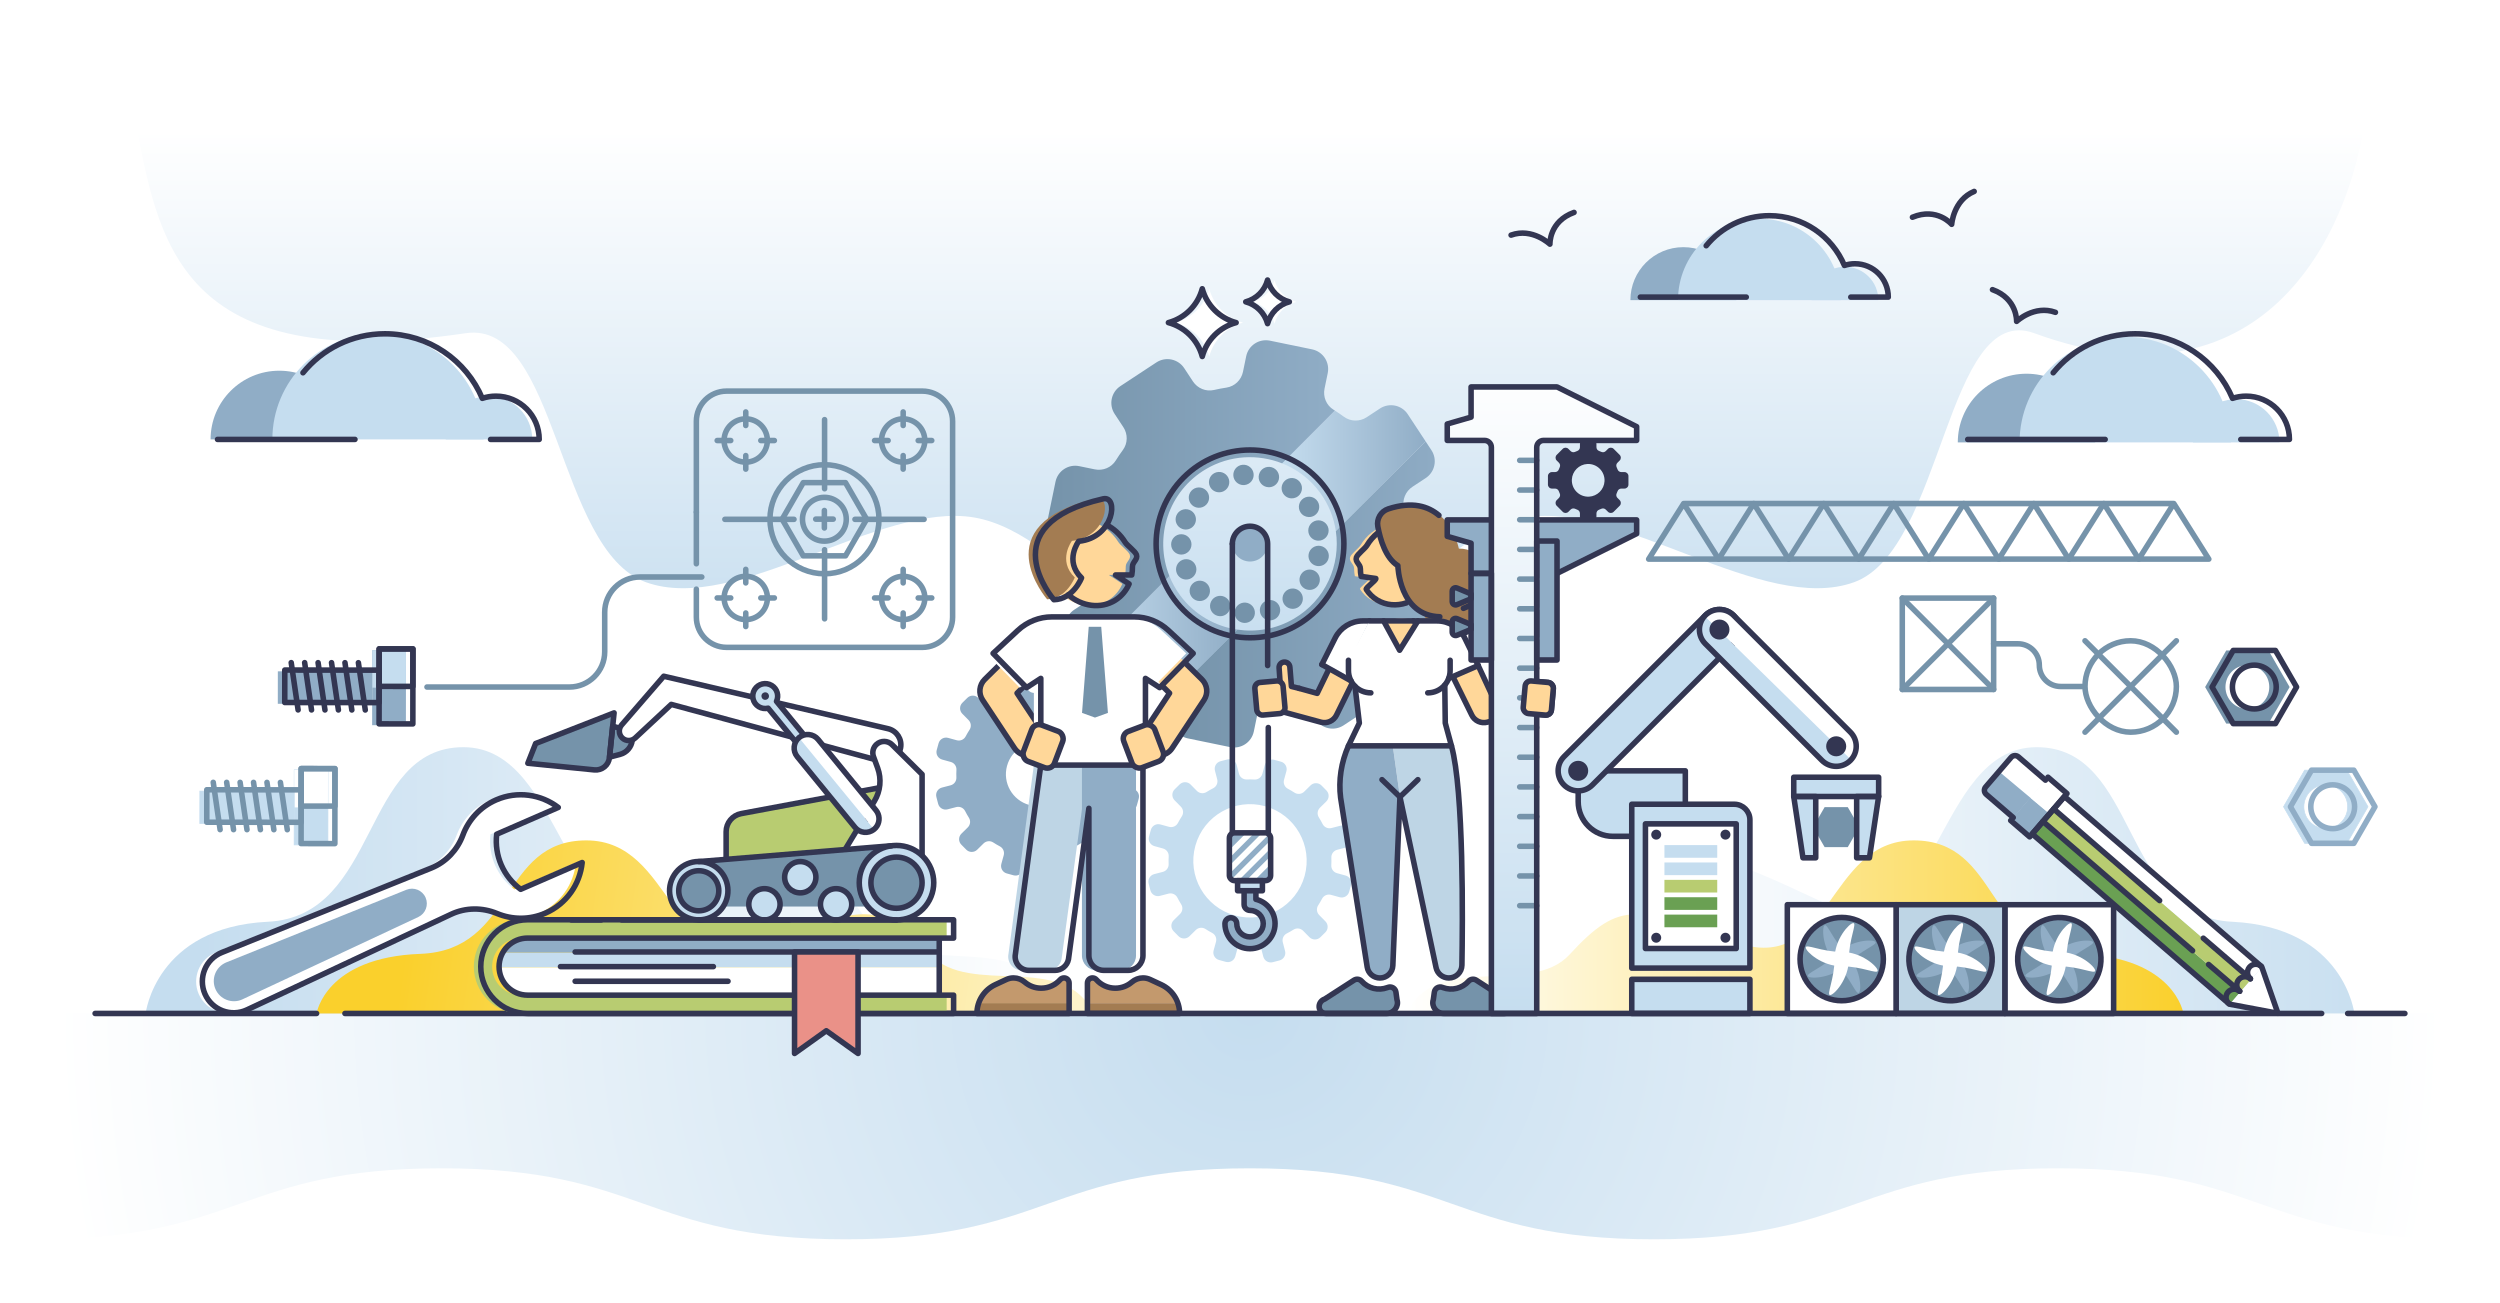 <?xml version="1.0" encoding="UTF-8"?>
<svg xmlns="http://www.w3.org/2000/svg" xmlns:xlink="http://www.w3.org/1999/xlink" viewBox="0 0 3600 1876.9">
  <defs>
    <style>.cls-1{fill:url(#linear-gradient-2);}.cls-2{stroke:#90adc6;}.cls-2,.cls-3,.cls-4,.cls-5{stroke-linecap:round;stroke-linejoin:round;stroke-width:8px;}.cls-2,.cls-3,.cls-4,.cls-6{fill:none;}.cls-7{fill:#333652;}.cls-8{fill:#fff;}.cls-9{fill:#bed5e5;}.cls-10{fill:#90adc6;}.cls-11{fill:#c3996d;}.cls-12{fill:url(#linear-gradient-6);}.cls-3,.cls-5{stroke:#333652;}.cls-13{fill:#6aa053;}.cls-14{fill:#7593aa;}.cls-15{fill:#a37c52;}.cls-4{stroke:#7593aa;}.cls-16{fill:#ffd799;}.cls-17{fill:url(#linear-gradient-10);}.cls-18{fill:url(#radial-gradient);}.cls-19,.cls-5,.cls-20{fill:#c5ddef;}.cls-21{fill:#b8cc71;}.cls-22{fill:url(#linear-gradient-5);}.cls-20{stroke:#c5ddef;stroke-miterlimit:10;}.cls-23{fill:url(#linear-gradient-7);}.cls-6{clip-path:url(#clippath);}.cls-24{fill:url(#linear-gradient-9);}.cls-25{fill:#ea9188;}.cls-26{fill:url(#linear-gradient-3);}.cls-27{fill:url(#linear-gradient);}.cls-28{fill:url(#linear-gradient-4);}.cls-29{fill:url(#linear-gradient-8);}</style>
    <linearGradient id="linear-gradient" x1="1800" y1="956.48" x2="1800" y2="187.69" gradientUnits="userSpaceOnUse">
      <stop offset="0" stop-color="#c5ddef"></stop>
      <stop offset="1" stop-color="#fff"></stop>
    </linearGradient>
    <radialGradient id="radial-gradient" cx="1800" cy="1451.77" fx="1800" fy="1451.77" r="1720.24" gradientUnits="userSpaceOnUse">
      <stop offset="0" stop-color="#c5ddef"></stop>
      <stop offset="1" stop-color="#fff"></stop>
    </radialGradient>
    <linearGradient id="linear-gradient-2" x1="6275.46" y1="1267.67" x2="5033.16" y2="1267.67" gradientTransform="translate(6565.55) rotate(-180) scale(1 -1)" gradientUnits="userSpaceOnUse">
      <stop offset="0" stop-color="#c5ddef"></stop>
      <stop offset="1" stop-color="#fff"></stop>
    </linearGradient>
    <linearGradient id="linear-gradient-3" x1="3571.44" y1="1267.67" x2="4693.45" y2="1267.67" gradientTransform="translate(7044.71) rotate(-180) scale(1 -1)" xlink:href="#linear-gradient-2"></linearGradient>
    <linearGradient id="linear-gradient-4" x1="3900.58" y1="1334.78" x2="5019.07" y2="1334.78" gradientTransform="translate(7044.71) rotate(-180) scale(1 -1)" gradientUnits="userSpaceOnUse">
      <stop offset="0" stop-color="#fad02c"></stop>
      <stop offset="1" stop-color="#fff"></stop>
    </linearGradient>
    <linearGradient id="linear-gradient-5" x1="589.13" y1="1325.51" x2="1866.57" y2="1507.46" gradientTransform="matrix(1,0,0,1,0,0)" xlink:href="#linear-gradient-4"></linearGradient>
    <linearGradient id="linear-gradient-6" x1="1846.27" y1="674.18" x2="2052.92" y2="674.18" gradientUnits="userSpaceOnUse">
      <stop offset="0" stop-color="#c5ddef"></stop>
      <stop offset="1" stop-color="#90adc6"></stop>
    </linearGradient>
    <linearGradient id="linear-gradient-7" x1="1561.24" y1="912.62" x2="1781.85" y2="912.62" xlink:href="#linear-gradient-6"></linearGradient>
    <linearGradient id="linear-gradient-8" x1="1687.47" y1="856.01" x2="2093.24" y2="856.01" gradientUnits="userSpaceOnUse">
      <stop offset="0" stop-color="#7593aa"></stop>
      <stop offset="1" stop-color="#90adc6"></stop>
    </linearGradient>
    <linearGradient id="linear-gradient-9" x1="1506.76" y1="721.1" x2="1922.27" y2="721.1" xlink:href="#linear-gradient-8"></linearGradient>
    <linearGradient id="linear-gradient-10" x1="5834.02" y1="1463.11" x2="5834.02" y2="523.41" gradientTransform="translate(8054.42) rotate(-180) scale(1 -1)" xlink:href="#linear-gradient-2"></linearGradient>
    <clipPath id="clippath">
      <rect class="cls-10" x="1770.72" y="1199.28" width="59.43" height="68.84" rx="7.37" ry="7.37"></rect>
    </clipPath>
  </defs>
  <g id="Layer_3">
    <rect class="cls-8" width="3600" height="1876.9"></rect>
  </g>
  <g id="Layer_7">
    <path class="cls-27" d="m192.98,161.91c34.69,187.07,61.57,379.47,477.63,317.91,132.56-19.61,130.64,311.9,259.49,358.56,131.1,47.48,335.65-116.95,473.16-93.12,138.57,24.01,256,244.07,396.75,244.07s258.18-220.06,396.75-244.07c137.51-23.83,342.06,140.6,473.16,93.12,128.85-46.66,132.36-405.14,259.49-358.56,324.6,118.94,454.66-134.21,477.63-317.91H192.98Z"></path>
    <path class="cls-18" d="m54.06,1784.59c290.95,0,290.95-102.23,581.9-102.23s290.95,102.23,581.9,102.23c290.95,0,290.95-102.23,581.9-102.23s290.95,102.23,581.9,102.23c290.95,0,290.95-102.23,581.9-102.23s290.95,102.23,581.89,102.23l.51-325.2H54.06v325.2Z"></path>
    <path class="cls-1" d="m209.73,1459.39s14.38-124.2,175.96-132.07c161.58-7.87,134-251.58,281.74-251.37,149.12.21,138.45,301.39,302.8,225.53,165.67-76.47,192.71-97.77,281.01,27.71,66.28,94.18,227.27-8.67,276,130.2H209.73Z"></path>
    <path class="cls-26" d="m3390.27,1459.39s-14.38-124.2-175.96-132.07c-161.58-7.87-134-251.58-281.74-251.37-149.12.21-138.45,301.39-302.8,225.53-165.67-76.47-192.71-97.77-281.01,27.71-66.28,94.18-227.27-8.67-276,130.2h1317.52Z"></path>
    <path class="cls-28" d="m3144.12,1459.39s-12.21-80.72-149.38-85.84c-137.17-5.11-113.76-163.52-239.18-163.38-126.6.14-117.53,195.89-257.06,146.59-140.64-49.7-163.6-63.54-238.56,18.01-56.26,61.21-192.94-5.64-234.31,84.62h1118.48Z"></path>
    <path class="cls-22" d="m455.88,1459.39s12.21-80.72,149.38-85.84,113.76-163.52,239.18-163.38c126.6.14,117.53,195.89,257.06,146.59,140.64-49.7,163.6-63.54,238.56,18.01,56.26,61.21,192.94-5.64,234.31,84.62H455.88Z"></path>
    <path class="cls-12" d="m2027.21,596.54c-8.79-13.36-26.75-17.06-40.11-8.27l-19.04,12.53c-10.02,6.6-23.16,6.45-32.82-.67-4.23-3.12-8.56-6.08-12.97-8.88l-76,76c21.15,8.38,40.2,22.53,54.4,41.9,12.56,17.13,20.09,36.26,22.96,55.73l129.28-129.28-25.7-39.06Z"></path>
    <path class="cls-23" d="m1699.33,857.22c-6.43-8.77-11.53-18.06-15.38-27.66l-122.71,122.71,11.55,17.55c8.79,13.36,26.75,17.06,40.11,8.27l19.04-12.53c10.02-6.6,23.16-6.45,32.82.68,4.91,3.63,9.95,7.04,15.1,10.23,7,4.34,11.56,11.41,12.96,19.22l89.03-89.03c-32.08-4.75-62.23-21.77-82.52-49.44Z"></path>
    <path class="cls-29" d="m2070.12,777.65l-22.34-4.61c-11.78-2.43-20.95-11.86-22.73-23.75-.9-6-2.04-11.97-3.43-17.92-2.73-11.68,2.34-23.81,12.36-30.41l19.04-12.53c13.36-8.79,17.06-26.75,8.27-40.11l-8.38-12.73-129.28,129.28c7.16,48.58-14.77,99.27-60.46,126.13-25.22,14.83-53.97,19.7-81.32,15.66l-89.03,89.03c.65,3.6.63,7.35-.14,11.06l-4.61,22.34c-3.23,15.66,6.85,30.98,22.52,34.21l60.72,12.52c15.66,3.23,30.98-6.85,34.21-22.52l4.61-22.34c2.43-11.78,11.86-20.95,23.75-22.73,6-.9,11.97-2.04,17.92-3.43,11.68-2.73,23.81,2.34,30.41,12.36l12.53,19.04c8.79,13.36,26.75,17.06,40.11,8.27l51.79-34.09c13.36-8.79,17.06-26.75,8.27-40.11l-12.53-19.04c-6.6-10.02-6.45-23.16.67-32.82,3.63-4.91,7.04-9.95,10.23-15.1,6.34-10.22,18.5-15.25,30.28-12.82l22.34,4.61c15.66,3.23,30.98-6.85,34.21-22.52l12.52-60.72c3.23-15.66-6.85-30.98-22.52-34.21Z"></path>
    <path class="cls-24" d="m1529.88,788.7l22.34,4.61c3.31.68,6.41,1.92,9.21,3.61,7.14,4.32,12.25,11.6,13.53,20.15.9,6,2.04,11.97,3.43,17.92,2.73,11.68-2.34,23.81-12.36,30.41l-19.04,12.53c-13.36,8.79-17.06,26.75-8.27,40.11l22.53,34.24,122.71-122.71c-22.42-55.92-1.75-122.09,52.88-154.2,34.09-20.04,74.63-21.91,109.44-8.12l76-76c-.71-.45-1.42-.91-2.13-1.35-10.22-6.34-15.25-18.5-12.82-30.28l4.61-22.34c3.23-15.66-6.85-30.98-22.51-34.21l-60.72-12.52c-15.66-3.23-30.98,6.85-34.21,22.51l-4.61,22.34c-2.43,11.78-11.86,20.95-23.75,22.73-6,.9-11.97,2.04-17.92,3.43-11.68,2.73-23.81-2.34-30.41-12.36l-12.53-19.04c-8.79-13.36-26.75-17.06-40.11-8.27l-51.79,34.09c-13.36,8.79-17.06,26.75-8.27,40.11l12.53,19.04c6.6,10.02,6.45,23.16-.67,32.82-3.63,4.91-7.04,9.95-10.23,15.1-6.34,10.22-18.5,15.25-30.28,12.82l-22.34-4.61c-15.66-3.23-30.98,6.85-34.21,22.52l-12.52,60.72c-3.23,15.66,6.85,30.98,22.52,34.21Z"></path>
    <circle class="cls-3" cx="1800" cy="783.18" r="135.21" transform="translate(-26.58 1502.18) rotate(-45)"></circle>
    <path class="cls-10" d="m1356.67,1093.77l12.43,3.43c5.04,1.39,8.46,6.11,8.17,11.33-.21,3.73-.24,7.44-.09,11.12.21,5.23-3.27,9.89-8.34,11.21l-12.47,3.24c-5.96,1.55-9.54,7.64-7.99,13.6l2.53,9.75c1.55,5.96,7.64,9.54,13.6,7.99l12.5-3.25c5.06-1.32,10.37,1.06,12.74,5.72,1.68,3.31,3.51,6.54,5.49,9.67,2.79,4.42,2.11,10.2-1.62,13.87l-9.2,9.06c-4.39,4.32-4.44,11.39-.12,15.78l7.07,7.17c4.32,4.39,11.39,4.44,15.78.12l9.18-9.04c3.73-3.67,9.52-4.27,13.9-1.41,3.09,2.02,6.29,3.89,9.59,5.63,4.64,2.43,6.93,7.78,5.54,12.83l-3.43,12.43c-1.64,5.94,1.85,12.08,7.79,13.72l9.71,2.68c5.94,1.64,12.08-1.85,13.72-7.79l3.43-12.43c1.39-5.04,6.11-8.46,11.33-8.17,3.73.21,7.44.24,11.12.09,5.23-.21,9.89,3.27,11.21,8.34l3.24,12.47c1.55,5.96,7.64,9.54,13.6,7.99l9.75-2.53c5.96-1.55,9.54-7.64,7.99-13.61l-3.25-12.5c-1.32-5.06,1.06-10.37,5.72-12.74,3.31-1.68,6.54-3.51,9.67-5.49,4.42-2.79,10.2-2.11,13.87,1.62l9.06,9.2c4.32,4.39,11.39,4.44,15.78.12l7.17-7.07c4.39-4.32,4.44-11.39.12-15.78l-9.04-9.18c-3.67-3.73-4.27-9.52-1.41-13.9,2.02-3.09,3.89-6.29,5.63-9.59,2.43-4.64,7.78-6.93,12.82-5.54l12.43,3.43c5.94,1.64,12.08-1.85,13.72-7.79l2.68-9.71c1.64-5.94-1.85-12.08-7.79-13.72l-12.43-3.43c-5.04-1.39-8.46-6.11-8.17-11.33.21-3.73.24-7.44.09-11.12-.21-5.23,3.27-9.89,8.34-11.21l12.47-3.24c5.96-1.55,9.54-7.64,7.99-13.6l-2.53-9.75c-1.55-5.96-7.64-9.54-13.6-7.99l-12.5,3.25c-5.06,1.32-10.37-1.06-12.74-5.72-1.68-3.31-3.51-6.54-5.49-9.67-2.79-4.42-2.11-10.2,1.62-13.87l9.2-9.06c4.39-4.32,4.44-11.39.12-15.78l-7.07-7.17c-4.32-4.39-11.39-4.44-15.78-.12l-9.18,9.04c-3.73,3.67-9.52,4.27-13.9,1.41-3.09-2.02-6.29-3.89-9.59-5.63-4.64-2.43-6.93-7.78-5.54-12.83l3.43-12.43c1.64-5.94-1.85-12.08-7.79-13.72l-9.71-2.68c-5.94-1.64-12.08,1.85-13.72,7.79l-3.43,12.43c-1.39,5.04-6.11,8.46-11.33,8.17-3.73-.21-7.44-.24-11.12-.09-5.23.21-9.89-3.27-11.21-8.34l-3.24-12.47c-1.55-5.96-7.64-9.54-13.6-7.99l-9.75,2.53c-5.96,1.55-9.54,7.64-7.99,13.6l3.25,12.5c1.32,5.06-1.06,10.37-5.72,12.74-3.31,1.68-6.54,3.51-9.67,5.49-4.42,2.79-10.2,2.11-13.87-1.62l-9.06-9.2c-4.32-4.39-11.39-4.44-15.78-.12l-7.17,7.07c-4.39,4.32-4.44,11.39-.12,15.78l9.04,9.18c3.67,3.73,4.27,9.52,1.41,13.9-2.02,3.09-3.89,6.29-5.63,9.59-2.43,4.64-7.78,6.93-12.82,5.54l-12.43-3.43c-5.94-1.64-12.08,1.85-13.72,7.79l-2.68,9.71c-1.64,5.94,1.85,12.08,7.79,13.72Zm149.87-23c24.41,6.74,38.74,31.99,32,56.39-6.74,24.41-31.99,38.74-56.39,32-24.41-6.74-38.74-31.99-32-56.39,6.74-24.41,31.98-38.74,56.39-32Z"></path>
    <polygon class="cls-4" points="2424.51 725.09 2374.09 805.13 2474.92 805.13 2424.51 725.09"></polygon>
    <polygon class="cls-4" points="2525.33 725.09 2474.92 805.13 2575.74 805.13 2525.33 725.09"></polygon>
    <polygon class="cls-4" points="2626.16 725.09 2575.74 805.13 2676.57 805.13 2626.16 725.09"></polygon>
    <polygon class="cls-4" points="2726.98 725.09 2676.57 805.13 2777.39 805.13 2726.98 725.09"></polygon>
    <polyline class="cls-4" points="2827.8 725.09 2777.39 805.13 2878.22 805.13 2827.8 725.09"></polyline>
    <polyline class="cls-4" points="2928.63 725.09 2878.22 805.13 2979.04 805.13 2928.63 725.09"></polyline>
    <polyline class="cls-4" points="3029.45 725.09 2979.04 805.13 3079.87 805.13 3029.45 725.09"></polyline>
    <polyline class="cls-4" points="3130.28 725.09 3180.69 805.13 3079.87 805.13 3130.28 725.09 2426.48 725.09"></polyline>
    <circle class="cls-10" cx="1800" cy="783.18" r="25.41" transform="translate(-26.58 1502.18) rotate(-45)"></circle>
    <path class="cls-4" d="m1002.75,737.27v-130.57c0-24.02,19.48-43.5,43.5-43.5h282c24.02,0,43.5,19.48,43.5,43.5v282c0,24.02-19.48,43.5-43.5,43.5h-282c-24.02,0-43.5-19.48-43.5-43.5v-40.3"></path>
    <line class="cls-4" x1="1002.75" y1="811.82" x2="1002.75" y2="737.77"></line>
    <circle class="cls-4" cx="1187.24" cy="747.71" r="78.5"></circle>
    <circle class="cls-4" cx="1073.91" cy="634.37" r="31.17" transform="translate(212.74 1536.64) rotate(-76.91)"></circle>
    <line class="cls-4" x1="1095.58" y1="634.37" x2="1115.08" y2="634.37"></line>
    <line class="cls-4" x1="1032.75" y1="634.37" x2="1052.25" y2="634.37"></line>
    <line class="cls-4" x1="1073.91" y1="656.04" x2="1073.91" y2="675.54"></line>
    <line class="cls-4" x1="1073.91" y1="593.21" x2="1073.91" y2="612.71"></line>
    <circle class="cls-4" cx="1300.56" cy="634.37" r="31.17" transform="translate(-144.43 557.54) rotate(-22.96)"></circle>
    <line class="cls-4" x1="1322.22" y1="634.37" x2="1341.72" y2="634.37"></line>
    <line class="cls-4" x1="1259.39" y1="634.37" x2="1278.89" y2="634.37"></line>
    <line class="cls-4" x1="1300.56" y1="656.04" x2="1300.56" y2="675.54"></line>
    <line class="cls-4" x1="1300.56" y1="593.21" x2="1300.56" y2="612.71"></line>
    <circle class="cls-4" cx="1073.91" cy="861.04" r="31.17" transform="translate(-294.3 1011.56) rotate(-45)"></circle>
    <line class="cls-4" x1="1095.58" y1="861.04" x2="1115.08" y2="861.04"></line>
    <line class="cls-4" x1="1032.75" y1="861.04" x2="1052.25" y2="861.04"></line>
    <line class="cls-4" x1="1073.91" y1="882.7" x2="1073.91" y2="902.2"></line>
    <line class="cls-4" x1="1073.91" y1="819.87" x2="1073.91" y2="839.37"></line>
    <circle class="cls-4" cx="1300.56" cy="861.04" r="31.17" transform="translate(240.49 2005.19) rotate(-80.69)"></circle>
    <line class="cls-4" x1="1322.22" y1="861.04" x2="1341.72" y2="861.04"></line>
    <line class="cls-4" x1="1259.39" y1="861.04" x2="1278.89" y2="861.04"></line>
    <line class="cls-4" x1="1300.56" y1="882.7" x2="1300.56" y2="902.2"></line>
    <line class="cls-4" x1="1300.56" y1="819.87" x2="1300.56" y2="839.37"></line>
    <line class="cls-4" x1="1187.1" y1="735.12" x2="1187.1" y2="760.29"></line>
    <line class="cls-4" x1="1187.39" y1="703.79" x2="1187.39" y2="604.29"></line>
    <line class="cls-4" x1="1187.39" y1="891.12" x2="1187.39" y2="791.62"></line>
    <line class="cls-4" x1="1199.83" y1="747.56" x2="1174.66" y2="747.56"></line>
    <line class="cls-4" x1="1231.16" y1="747.85" x2="1330.66" y2="747.85"></line>
    <line class="cls-4" x1="1043.83" y1="747.85" x2="1143.33" y2="747.85"></line>
    <circle class="cls-4" cx="1187.1" cy="747.71" r="31.54"></circle>
    <polygon class="cls-4" points="1156.69 800.39 1126.27 747.71 1156.69 695.02 1217.52 695.02 1247.94 747.71 1217.52 800.39 1156.69 800.39"></polygon>
    <path class="cls-10" d="m2424.04,355.91c-42.12,0-76.26,34.14-76.26,76.26h152.52c0-42.12-34.14-76.26-76.26-76.26Z"></path>
    <path class="cls-19" d="m2533.59,314.93c-64.75,0-117.24,52.49-117.24,117.24h234.48c0-64.75-52.49-117.24-117.24-117.24Z"></path>
    <path class="cls-19" d="m2656.77,384.14c-26.53,0-48.03,21.5-48.03,48.03h96.06c0-26.53-21.5-48.03-48.03-48.03Z"></path>
    <path class="cls-3" d="m2665.15,427.84h53.97c0-26.53-21.5-48.03-48.03-48.03-5.29,0-10.38.87-15.14,2.45-17.79-42.11-59.47-71.66-108.05-71.66-36.7,0-69.46,16.87-90.95,43.27"></path>
    <polyline class="cls-3" points="2362.1 427.84 2430.68 427.84 2514.62 427.84"></polyline>
    <path class="cls-10" d="m2918.16,538.15c-54.65,0-98.95,44.3-98.95,98.95h197.89c0-54.65-44.3-98.95-98.95-98.95Z"></path>
    <path class="cls-19" d="m3060.3,484.98c-84.01,0-152.11,68.1-152.11,152.11h304.23c0-84.01-68.1-152.11-152.11-152.11Z"></path>
    <path class="cls-19" d="m3220.12,574.78c-34.42,0-62.32,27.9-62.32,62.32h124.63c0-34.42-27.9-62.32-62.32-62.32Z"></path>
    <path class="cls-3" d="m3226.74,632.77h70.03c0-34.42-27.9-62.32-62.32-62.32-6.86,0-13.46,1.13-19.64,3.18-23.08-54.63-77.15-92.97-140.19-92.97-47.62,0-90.11,21.88-118.01,56.14"></path>
    <polyline class="cls-3" points="2833.54 632.77 2922.51 632.77 3031.43 632.77"></polyline>
    <path class="cls-10" d="m402.18,533.82c-54.65,0-98.95,44.3-98.95,98.95h197.89c0-54.65-44.3-98.95-98.95-98.95Z"></path>
    <path class="cls-19" d="m544.32,480.65c-84.01,0-152.11,68.1-152.11,152.11h304.23c0-84.01-68.1-152.11-152.11-152.11Z"></path>
    <path class="cls-19" d="m704.14,570.45c-34.42,0-62.32,27.9-62.32,62.32h124.63c0-34.42-27.9-62.32-62.32-62.32Z"></path>
    <path class="cls-3" d="m706.43,632.77h70.03c0-34.42-27.9-62.32-62.32-62.32-6.86,0-13.46,1.13-19.64,3.18-23.08-54.63-77.15-92.97-140.19-92.97-47.62,0-90.11,21.88-118.01,56.14"></path>
    <polyline class="cls-3" points="313.23 632.77 402.2 632.77 511.13 632.77"></polyline>
    <path class="cls-3" d="m2842.81,275.66c-29.96,12.53-32.4,47.37-32.4,47.37,0,0-21.13-24.98-56.48-10.2"></path>
    <path class="cls-3" d="m2959.8,449.75c-30.55-11.01-55.89,13.03-55.89,13.03,0,0,1.3-32.69-34.74-45.68"></path>
    <path class="cls-3" d="m2175.98,338.55c30.55-11.01,55.89,13.03,55.89,13.03,0,0-1.3-32.69,34.74-45.68"></path>
    <path class="cls-16" d="m1480.49,1087.47c4.44,0,8.92-1.26,12.9-3.89,10.78-7.13,13.74-21.66,6.6-32.44l-35.41-53.5,37.77-37.31c9.2-9.09,9.29-23.91.2-33.1-9.08-9.2-23.91-9.29-33.1-.2l-51.46,50.83c-7.95,7.86-9.24,20.25-3.07,29.57l46.03,69.55c4.5,6.8,11.95,10.49,19.54,10.49Z"></path>
    <path class="cls-3" d="m1441.76,954.89l-23.77,23.49c-7.95,7.86-9.24,20.25-3.07,29.57l46.03,69.55c4.5,6.8,11.95,10.49,19.54,10.49,4.44,0,8.92-1.26,12.9-3.89,10.78-7.13,13.74-21.66,6.6-32.44l-35.41-53.5,9.93-9.81"></path>
    <path class="cls-16" d="m1668.26,1087.47c-4.44,0-8.92-1.26-12.9-3.89-10.78-7.13-13.74-21.66-6.6-32.44l35.41-53.5-37.77-37.31c-9.2-9.09-9.29-23.91-.2-33.1,9.08-9.2,23.91-9.29,33.1-.2l51.46,50.83c7.95,7.86,9.24,20.25,3.07,29.57l-46.03,69.55c-4.5,6.8-11.95,10.49-19.54,10.49Z"></path>
    <path class="cls-3" d="m1706.99,954.89l23.77,23.49c7.95,7.86,9.24,20.25,3.07,29.57l-46.03,69.55c-4.5,6.8-11.95,10.49-19.54,10.49-4.44,0-8.92-1.26-12.9-3.89-10.78-7.13-13.74-21.66-6.6-32.44l35.41-53.5-9.93-9.81"></path>
    <path class="cls-8" d="m1639.46,1101.75v-124.86l20.44,13.29,48.28-49.32-35.68-33.12c-13.5-12.53-30.91-19.42-49.05-19.42h-118.68c-18.13,0-35.55,6.9-49.05,19.42l-35.68,33.12,48.28,49.32,20.44-13.29v124.86"></path>
    <path class="cls-3" d="m1649.46,1101.75v-124.86l20.44,13.29,48.28-49.32-35.68-33.12c-13.5-12.53-30.91-19.42-49.05-19.42h-118.68c-18.13,0-35.55,6.9-49.05,19.42l-35.68,33.12,48.28,49.32,20.44-13.29v124.86"></path>
    <path class="cls-9" d="m1509.17,1397.34h-37.54c-12.52,0-21.9-11.48-19.41-23.75l36.54-271.84h77.96l-38.15,279.73c-1.88,9.23-9.99,15.86-19.41,15.86Z"></path>
    <path class="cls-10" d="m1557.98,1101.75h77.88v274.12c0,11.85-9.62,21.47-21.47,21.47h-34.93c-11.85,0-21.47-9.62-21.47-21.47v-274.12h0Z"></path>
    <path class="cls-3" d="m1490.05,1165.36l-27.83,208.22c-2.5,12.27,6.88,23.75,19.41,23.75h37.54c9.42,0,17.53-6.63,19.41-15.86l29.4-217.45v211.83c0,11.86,9.61,21.47,21.47,21.47h34.93c11.86,0,21.47-9.61,21.47-21.47v-274.12h-147.09l-8.72,63.61"></path>
    <rect class="cls-16" x="1622.67" y="1046.24" width="47.76" height="55.83" rx="11.03" ry="11.03" transform="translate(3566.62 1496.41) rotate(159.28)"></rect>
    <rect class="cls-3" x="1622.67" y="1046.77" width="47.76" height="55.83" rx="11.03" ry="11.03" transform="translate(3566.8 1497.43) rotate(159.28)"></rect>
    <polygon class="cls-14" points="1558.12 1026.57 1576.77 1033.32 1595.42 1026.57 1585.78 902.55 1567.76 902.55 1558.12 1026.57"></polygon>
    <path class="cls-11" d="m1433.24,1417.9l15.92-7.41c3.22-1.5,6.72-2.27,10.27-2.27h.16c5.93,0,11.58,2.25,16.11,6.09,6.38,5.41,14.63,8.68,23.65,8.68,10.9,0,20.69-4.77,27.39-12.34,1.38-1.56,3.37-2.43,5.45-2.43,4.06,0,7.35,3.29,7.35,7.35v28.94h-130.26c3.98-11.56,12.5-21.27,23.96-26.61Z"></path>
    <path class="cls-15" d="m1539.53,1444.5v14.89h-132.75c0-5.16.44-9.34,2.49-14.89h130.26Z"></path>
    <path class="cls-3" d="m1532.18,1408.22c-2.08,0-4.07.87-5.45,2.43-6.7,7.57-16.49,12.34-27.39,12.34-9.02,0-17.28-3.27-23.65-8.68-4.52-3.84-10.17-6.09-16.11-6.09h-.16c-3.55,0-7.05.78-10.27,2.27l-15.92,7.41c-16.14,7.51-26.46,23.69-26.46,41.49h132.75v-43.83c0-4.06-3.29-7.35-7.35-7.35h0Z"></path>
    <path class="cls-15" d="m1696.15,1444.5c1.62,4.71,2.49,9.73,2.49,14.89h-132.75v-14.89h130.26Z"></path>
    <path class="cls-11" d="m1565.9,1415.56c0-4.06,3.29-7.35,7.35-7.35,2.08,0,4.07.87,5.45,2.43,6.7,7.57,16.49,12.34,27.39,12.34,9.02,0,17.28-3.27,23.65-8.68,4.52-3.84,10.17-6.09,16.11-6.09h.16c3.55,0,7.05.78,10.27,2.27l15.92,7.41c11.46,5.33,19.98,15.05,23.96,26.61h-130.26v-28.94Z"></path>
    <path class="cls-3" d="m1573.24,1408.22c2.08,0,4.07.87,5.45,2.43,6.7,7.57,16.49,12.34,27.39,12.34,9.02,0,17.28-3.27,23.65-8.68,4.52-3.84,10.17-6.09,16.11-6.09h.16c3.55,0,7.05.78,10.27,2.27l15.92,7.41c16.14,7.51,26.46,23.69,26.46,41.49h-132.75v-43.83c0-4.06,3.29-7.35,7.35-7.35h0Z"></path>
    <rect class="cls-16" x="1478.31" y="1046.24" width="47.76" height="55.83" rx="11.03" ry="11.03" transform="translate(477.1 -461.94) rotate(20.72)"></rect>
    <rect class="cls-3" x="1478.31" y="1046.77" width="47.76" height="55.83" rx="11.03" ry="11.03" transform="translate(477.28 -461.9) rotate(20.72)"></rect>
    <path class="cls-16" d="m1529.26,756.59c26.43-16.41,62.82-5.6,81.29,24.14,2.91,4.69,14.61,13.06,16.3,18.02,2.33,6.83-5.88,10.33-5.78,17.16.06,4.04-.28,8.03-.97,11.91l-23.39.04,19.53,12.89c-4.15,9.58-10.92,17.83-20.11,23.54-26.43,16.41-62.82,5.6-81.29-24.14-18.47-29.74-12.02-67.16,14.41-83.57Z"></path>
    <path class="cls-3" d="m1593.33,755.81c10.5,5.39,19.94,13.88,26.87,25.04,2.91,4.69,14.61,13.06,16.3,18.02,2.33,6.83-5.88,10.33-5.78,17.16.06,4.04-.28,8.03-.97,11.91l-23.39.04,19.53,12.89c-4.15,9.58-10.92,17.83-20.11,23.54-20.8,12.92-47.79,8.97-67.34-7.81"></path>
    <path class="cls-15" d="m1578.81,717.72c22.42-5.11,16.38,55.97-35.21,61.12,0,0-21.25,28.3,4.07,52.71,0,0-11.76,30.83-39.82,31.45,0,0-93.92-107.68,70.96-145.29Z"></path>
    <path class="cls-3" d="m1588.55,718.31c22.42-5.11,16.38,55.97-35.21,61.12,0,0-21.25,28.3,4.07,52.71,0,0-11.76,30.83-39.82,31.45,0,0-93.92-107.68,70.96-145.29Z"></path>
    <rect class="cls-10" x="535.96" y="936.28" width="48.62" height="107.98" transform="translate(1119.48 1981.14) rotate(-179.94)"></rect>
    <rect class="cls-19" x="535.99" y="936.28" width="48.62" height="53.99" transform="translate(1119.57 1927.15) rotate(-179.94)"></rect>
    <rect class="cls-10" x="400.08" y="966.8" width="135.88" height="46.75" transform="translate(934.98 1980.84) rotate(-179.94)"></rect>
    <rect class="cls-3" x="545.96" y="934.4" width="48.62" height="107.98" transform="translate(1139.48 1977.39) rotate(-179.94)"></rect>
    <rect class="cls-3" x="545.99" y="934.4" width="48.62" height="53.99" transform="translate(1139.57 1923.4) rotate(-179.94)"></rect>
    <rect class="cls-3" x="410.08" y="964.92" width="135.88" height="46.75" transform="translate(954.98 1977.1) rotate(-179.94)"></rect>
    <line class="cls-3" x1="506.64" y1="1022.36" x2="496.73" y2="954.27"></line>
    <line class="cls-3" x1="467.95" y1="1022.32" x2="458.04" y2="954.23"></line>
    <line class="cls-3" x1="448.61" y1="1022.3" x2="438.7" y2="954.21"></line>
    <line class="cls-3" x1="429.27" y1="1022.28" x2="419.35" y2="954.19"></line>
    <line class="cls-3" x1="525.99" y1="1022.39" x2="516.07" y2="954.29"></line>
    <line class="cls-3" x1="487.3" y1="1022.34" x2="477.39" y2="954.25"></line>
    <path class="cls-8" d="m640.7,1316.63c20.87-9.77,44.8-9.9,66.08-1.05,21.63,8.99,46.75,9.48,69.91-.69,30.26-13.29,49.51-41.78,52.65-72.71l-88.59,38.56h0c-24.85-18.37-38.01-48.61-34.52-79.31h0s88.68-38.6,88.68-38.6c-24.8-18.91-58.83-24.18-89.45-10.85-23.12,10.06-39.8,28.78-47.91,50.7-7.95,21.51-24.29,38.86-45.55,47.44l-301.32,121.49c-23.55,9.49-34.62,36.55-24.49,59.83h0c10.13,23.28,37.48,33.61,60.48,22.85l294.06-137.65Z"></path>
    <path class="cls-10" d="m348.45,1439.35c.25-.11.5-.22.74-.34l253.12-118.49c10.51-4.92,15.19-17.31,10.56-27.95h0c-4.63-10.64-16.89-15.66-27.65-11.32l-259.2,104.51c-.25.1-.51.21-.75.32-14.67,6.39-21.41,23.53-15.02,38.22,6.39,14.69,23.53,21.44,38.2,15.05Z"></path>
    <path class="cls-3" d="m319.64,1371.48c-23.55,9.49-34.62,36.55-24.49,59.83h0c10.13,23.28,37.48,33.61,60.48,22.85l294.06-137.65c20.87-9.77,44.8-9.9,66.08-1.05,21.63,8.99,46.75,9.48,69.91-.69,30.26-13.29,49.51-41.78,52.65-72.71l-88.59,38.56h0c-24.85-18.37-38.01-48.61-34.52-79.31h0s88.68-38.6,88.68-38.6c-24.8-18.91-58.83-24.18-89.45-10.85-23.12,10.06-39.8,28.78-47.91,50.7-7.95,21.51-24.29,38.86-45.55,47.44l-301.32,121.49"></path>
    <path class="cls-19" d="m1662.33,1218.41l12.43,3.43c5.04,1.39,8.46,6.11,8.17,11.33-.21,3.73-.24,7.44-.09,11.12.21,5.23-3.27,9.89-8.34,11.21l-12.47,3.24c-5.96,1.55-9.54,7.64-7.99,13.6l2.53,9.75c1.55,5.96,7.64,9.54,13.61,7.99l12.5-3.25c5.06-1.32,10.37,1.06,12.74,5.72,1.68,3.31,3.51,6.54,5.49,9.67,2.79,4.42,2.11,10.2-1.62,13.87l-9.2,9.06c-4.39,4.32-4.44,11.39-.12,15.78l7.07,7.17c4.32,4.39,11.39,4.44,15.78.12l9.18-9.04c3.73-3.67,9.52-4.27,13.9-1.41,3.09,2.02,6.29,3.89,9.59,5.63,4.64,2.43,6.93,7.78,5.54,12.83l-3.43,12.43c-1.64,5.94,1.85,12.08,7.79,13.72l9.71,2.68c5.94,1.64,12.08-1.85,13.72-7.79l3.43-12.43c1.39-5.04,6.1-8.46,11.33-8.17,3.73.21,7.44.24,11.12.09,5.23-.21,9.89,3.27,11.21,8.34l3.24,12.47c1.55,5.96,7.64,9.54,13.6,7.99l9.75-2.53c5.96-1.55,9.54-7.64,7.99-13.6l-3.25-12.5c-1.32-5.06,1.06-10.37,5.72-12.74,3.31-1.68,6.54-3.51,9.67-5.49,4.42-2.79,10.2-2.11,13.87,1.62l9.06,9.2c4.32,4.39,11.39,4.44,15.78.12l7.17-7.07c4.39-4.32,4.44-11.39.12-15.78l-9.04-9.18c-3.67-3.73-4.27-9.52-1.41-13.9,2.02-3.09,3.89-6.29,5.63-9.59,2.43-4.64,7.78-6.93,12.83-5.54l12.43,3.43c5.94,1.64,12.08-1.85,13.72-7.79l2.68-9.71c1.64-5.94-1.85-12.08-7.79-13.72l-12.43-3.43c-5.04-1.39-8.46-6.11-8.17-11.33.21-3.73.24-7.44.09-11.12-.21-5.23,3.27-9.89,8.34-11.21l12.47-3.24c5.96-1.55,9.54-7.64,7.99-13.6l-2.53-9.75c-1.55-5.96-7.64-9.54-13.6-7.99l-12.5,3.25c-5.06,1.32-10.37-1.06-12.74-5.72-1.68-3.31-3.51-6.54-5.49-9.67-2.79-4.42-2.11-10.2,1.62-13.87l9.2-9.06c4.39-4.32,4.44-11.39.12-15.78l-7.07-7.17c-4.32-4.39-11.39-4.44-15.78-.12l-9.18,9.04c-3.73,3.67-9.52,4.27-13.9,1.41-3.09-2.02-6.29-3.89-9.59-5.63-4.64-2.43-6.93-7.78-5.54-12.83l3.43-12.43c1.64-5.94-1.85-12.08-7.79-13.72l-9.71-2.68c-5.94-1.64-12.08,1.85-13.72,7.79l-3.43,12.43c-1.39,5.04-6.11,8.46-11.33,8.17-3.73-.21-7.44-.24-11.12-.09-5.23.21-9.89-3.27-11.21-8.34l-3.24-12.47c-1.55-5.96-7.64-9.54-13.6-7.99l-9.75,2.53c-5.96,1.55-9.54,7.64-7.99,13.61l3.25,12.5c1.32,5.06-1.06,10.37-5.72,12.74-3.31,1.68-6.54,3.51-9.67,5.49-4.42,2.79-10.2,2.11-13.87-1.62l-9.06-9.2c-4.32-4.39-11.39-4.44-15.78-.12l-7.17,7.07c-4.39,4.32-4.44,11.39-.12,15.78l9.04,9.18c3.67,3.73,4.27,9.52,1.41,13.9-2.02,3.09-3.89,6.29-5.63,9.59-2.43,4.64-7.78,6.93-12.82,5.54l-12.43-3.43c-5.94-1.64-12.08,1.85-13.72,7.79l-2.68,9.71c-1.64,5.94,1.85,12.08,7.79,13.72Zm159.38-57.48c43.45,11.99,68.96,56.94,56.96,100.39-11.99,43.45-56.94,68.96-100.39,56.96-43.45-11.99-68.96-56.94-56.96-100.39,11.99-43.45,56.94-68.96,100.39-56.96Z"></path>
    <path class="cls-14" d="m1791.16,896.98h0c-8.07-.69-14.05-7.78-13.36-15.85h0c.69-8.07,7.78-14.06,15.85-13.37h0c8.07.69,14.05,7.79,13.36,15.86h0c-.67,7.84-7.4,13.72-15.19,13.41h0c-.22,0-.44-.03-.66-.04Zm23.61-14.16c-2.29-7.77,2.15-15.92,9.92-18.21h0c7.76-2.29,15.92,2.15,18.21,9.92h0c2.29,7.76-2.15,15.92-9.92,18.21h0c-1.57.46-3.17.66-4.73.6h0c-6.11-.25-11.65-4.33-13.47-10.51Zm-64.07,3.02c-7.29-3.54-10.32-12.31-6.78-19.59h0c3.54-7.29,12.31-10.32,19.59-6.78h0c7.29,3.54,10.32,12.31,6.78,19.59h0c-2.63,5.41-8.13,8.48-13.78,8.25h0c-1.96-.08-3.94-.56-5.81-1.47Zm99.13-14.84c-4.93-6.43-3.71-15.63,2.71-20.56h0c6.43-4.92,15.63-3.71,20.56,2.71h0c4.92,6.43,3.71,15.63-2.71,20.56h0c-2.83,2.17-6.2,3.15-9.51,3.02h0c-4.2-.18-8.29-2.14-11.05-5.73Zm-132.89-10.19h0c-5.5-5.94-5.15-15.23.8-20.73h0c5.94-5.5,15.22-5.15,20.72.8h0c5.5,5.94,5.15,15.22-.8,20.72h0c-2.98,2.75-6.79,4.04-10.55,3.89h0c-3.74-.15-7.42-1.72-10.17-4.68Zm161.38-13.46c-6.93-4.21-9.13-13.22-4.93-20.14h0c4.21-6.93,13.22-9.13,20.15-4.93h0c6.92,4.2,9.13,13.22,4.92,20.14h0c-2.86,4.72-7.97,7.25-13.13,7.04h0c-2.4-.1-4.81-.79-7-2.12Zm-183.78-22.05c-3-7.53.67-16.05,8.19-19.05h0c7.53-3,16.05.67,19.05,8.2h0c3,7.52-.67,16.04-8.19,19.05h0c-1.97.78-4.02,1.11-6.01,1.03h0c-5.6-.23-10.82-3.67-13.03-9.22Zm201.73-10.32c-7.97-1.43-13.27-9.05-11.84-17.02h0c1.43-7.97,9.05-13.27,17.02-11.84h0c7.97,1.43,13.27,9.05,11.84,17.02h0c-1.31,7.29-7.81,12.35-15,12.06h0c-.67-.03-1.34-.1-2.02-.22Zm-209.84-30.91c-.06-8.1,6.44-14.73,14.54-14.79h0c8.1-.07,14.72,6.44,14.78,14.53h0c.07,8.1-6.43,14.72-14.53,14.79h0c-.24,0-.48,0-.72-.01h0c-7.76-.31-13.99-6.67-14.06-14.52Zm197.75-17.32c-1.55-7.94,3.62-15.65,11.57-17.2h0c7.94-1.56,15.65,3.62,17.21,11.56h0c1.55,7.95-3.62,15.65-11.57,17.21h0c-1.15.23-2.3.31-3.42.27h0c-6.63-.27-12.46-5.04-13.79-11.84Zm-181.82-5.13c-7.58-2.85-11.41-11.31-8.56-18.88h0c2.84-7.58,11.3-11.41,18.88-8.57h0c7.58,2.85,11.41,11.3,8.57,18.88h0c-2.28,6.07-8.17,9.74-14.31,9.5h0c-1.52-.06-3.07-.36-4.57-.93Zm170.28-23.9h0c-4.32-6.85-2.26-15.9,4.59-20.22h0c6.85-4.32,15.9-2.26,20.22,4.58h0c4.32,6.85,2.26,15.9-4.59,20.22h0c-2.6,1.65-5.52,2.37-8.39,2.25h0c-4.66-.19-9.16-2.59-11.84-6.84Zm-155.93-10.23c-6.03-5.41-6.54-14.68-1.14-20.71h0c5.4-6.03,14.68-6.53,20.71-1.13h0c6.02,5.4,6.53,14.67,1.13,20.7h0c-3.04,3.39-7.3,5.03-11.51,4.86h0c-3.29-.13-6.55-1.36-9.19-3.73Zm134.73-12.7h0c-6.5-4.84-7.85-14.02-3.03-20.52h0c4.83-6.5,14.01-7.85,20.52-3.03h0c6.5,4.83,7.85,14.01,3.03,20.52h0c-3.01,4.04-7.69,6.09-12.37,5.9h0c-2.84-.11-5.69-1.05-8.15-2.87Zm-108.97-13.88c-3.68-7.22-.81-16.04,6.4-19.72h0c7.22-3.67,16.04-.81,19.72,6.4h0c3.67,7.22.81,16.04-6.41,19.72h0c-2.32,1.18-4.8,1.69-7.23,1.59h0c-5.13-.21-9.99-3.1-12.49-7.99Zm80.9.2s-.09-.02-.13-.03h0c-7.81-2.14-12.4-10.22-10.26-18.02h0c2.14-7.81,10.21-12.4,18.02-10.26h0c.05.01.1.02.15.04h0c7.8,2.16,12.39,10.23,10.24,18.04h0c-1.85,6.69-8.05,11.02-14.72,10.75h0c-1.09-.04-2.21-.21-3.32-.52Zm-47.32-15.75c-.82-8.05,5.04-15.25,13.09-16.07h0c8.06-.82,15.26,5.04,16.08,13.09h0c.82,8.05-5.04,15.26-13.09,16.08h0c-.71.07-1.41.09-2.1.06h0c-7.17-.29-13.22-5.81-13.98-13.16Z"></path>
    <circle class="cls-15" cx="2091.76" cy="872.58" r="42.88" transform="translate(440.95 2425.54) rotate(-65.89)"></circle>
    <path class="cls-3" d="m2077.54,913.08c22.41,7.66,46.79-4.3,54.44-26.72,3.3-9.65,2.96-19.67-.29-28.56"></path>
    <path class="cls-16" d="m1847.39,1015.56c-1.17-3.48-1.37-7.33-.35-11.14,2.75-10.33,13.36-16.48,23.69-13.73l26.02,7.76,31.22-63.3c4.7-9.61,16.29-13.59,25.9-8.89,9.61,4.7,13.59,16.29,8.89,25.9l-38.21,77.6c-4.06,8.31-13.44,12.58-22.37,10.21l-41.4-11.85c-6.52-1.74-11.38-6.6-13.38-12.55Z"></path>
    <path class="cls-16" d="m1832.86,998.52c.89-12.56,10.32-17.62,10.32-17.62l-1.3-19.26c-.29-4.29,2.95-8,7.24-8.29h0c4.29-.29,8,2.95,8.29,7.24l2.28,27.88,11.23,2.8-6.9,38.52-22.43-6.37"></path>
    <path class="cls-3" d="m1832.86,998.52c.89-12.56,10.32-17.62,10.32-17.62l-1.3-19.26c-.29-4.29,2.95-8,7.24-8.29h0c4.29-.29,8,2.95,8.29,7.24l2.28,27.88,11.23,2.8"></path>
    <rect class="cls-16" x="1808.34" y="981.41" width="40.78" height="47.16" rx="8.16" ry="8.16" transform="translate(3739.64 1843.24) rotate(174.89)"></rect>
    <rect class="cls-3" x="1808.34" y="981.41" width="40.78" height="47.16" rx="8.16" ry="8.16" transform="translate(3739.64 1843.24) rotate(174.89)"></rect>
    <path class="cls-3" d="m1953.87,926.25c9.61,4.7,13.59,16.29,8.89,25.9l-38.21,77.6c-4.06,8.31-13.44,12.58-22.37,10.21l-54.3-14.77"></path>
    <polyline class="cls-3" points="1870.92 991.27 1896.75 998.44 1923.58 942.93"></polyline>
    <path class="cls-16" d="m2196.55,1015.56c1.17-3.48,1.37-7.33.35-11.14-2.75-10.33-13.36-16.48-23.69-13.73l-26.02,7.76-31.22-63.3c-4.7-9.61-16.29-13.59-25.9-8.89-9.61,4.7-13.59,16.29-8.89,25.9l38.21,77.6c4.06,8.31,13.44,12.58,22.37,10.21l41.4-11.85c6.52-1.74,11.38-6.6,13.38-12.55Z"></path>
    <path class="cls-16" d="m2211.08,998.52c-.89-12.56-10.32-17.62-10.32-17.62l1.3-19.26c.29-4.29-2.95-8-7.24-8.29h0c-4.29-.29-8,2.95-8.29,7.24l-2.28,27.88-11.23,2.8,6.9,38.52,22.43-6.37"></path>
    <path class="cls-3" d="m2211.08,998.52c-.89-12.56-10.32-17.62-10.32-17.62l1.3-19.26c.29-4.29-2.95-8-7.24-8.29h0c-4.29-.29-8,2.95-8.29,7.24l-2.28,27.88-11.23,2.8"></path>
    <rect class="cls-16" x="2194.82" y="981.41" width="40.78" height="47.16" rx="8.16" ry="8.16" transform="translate(98.23 -193.15) rotate(5.11)"></rect>
    <rect class="cls-3" x="2194.82" y="981.41" width="40.78" height="47.16" rx="8.16" ry="8.16" transform="translate(98.23 -193.15) rotate(5.11)"></rect>
    <path class="cls-3" d="m2090.07,926.25c-9.61,4.7-13.59,16.29-8.89,25.9l38.21,77.6c4.06,8.31,13.44,12.58,22.37,10.21l54.3-14.77"></path>
    <polyline class="cls-3" points="2173.02 991.27 2147.19 998.44 2128.61 958.38"></polyline>
    <path class="cls-8" d="m2107.74,918.7c-7.56-15.07-22.98-24.57-39.84-24.57h-9.5l16.94,57.75,11.38,13.62c0,.89-.04,1.78-.11,2.64l.3.02,3.01,5.61,37.08-15.72-19.25-39.35Z"></path>
    <path class="cls-9" d="m2090.08,1074.03h0c17.96,64.16,16.15,255.43,15.09,315.81-.18,10.26-8.55,18.48-18.81,18.48h0c-8.89,0-16.57-6.22-18.41-14.92l-52.01-245.82v.12s-10.34-73.67-10.34-73.67h84.49Z"></path>
    <path class="cls-10" d="m1941.78,1074.03h63.81l10.34,73.67-10.25,242.83c-.42,9.94-8.6,17.79-18.55,17.79h0c-9.14,0-16.93-6.66-18.35-15.69l-38.3-243.85c-3.14-25.02.77-50.88,11.3-74.74Z"></path>
    <path class="cls-8" d="m1943.75,967.61c-.05-.7-.08-1.4-.08-2.11v-14.71l28.32-56.66h-9.5c-16.86,0-32.27,9.51-39.84,24.58l-19.45,38.74,36.3,18.36,3.99-7.64.26-.55Z"></path>
    <path class="cls-3" d="m1971.99,894.12h-9.51c-16.86,0-32.27,9.51-39.84,24.58l-19.18,38.2"></path>
    <polygon class="cls-16" points="2041.77 894.12 2015.45 936.33 1992.41 894.12 2041.77 894.12"></polygon>
    <path class="cls-8" d="m1951.21,988.28c-5.83-5.84-9.43-13.88-9.43-22.78v-14.71l30.22-56.67h20.42l23.04,42.21,26.32-42.21h18.09l28.32,56.67v14.71c0,8.06-2.96,15.43-7.85,21.07l.17.14.69,54.54,8.89,32.77h-148.3l15.69-32.77-6.26-52.97Z"></path>
    <polyline class="cls-3" points="1951.21 988.28 1957.46 1041.25 1941.78 1074.03 2090.07 1074.03 2081.18 1041.25 2080.49 986.71"></polyline>
    <polyline class="cls-3" points="2041.77 894.12 2015.45 936.33 1992.41 894.12 1971.99 894.12"></polyline>
    <path class="cls-3" d="m1973.99,997.71c-17.79,0-32.21-14.42-32.21-32.21v-14.71"></path>
    <path class="cls-3" d="m2055.97,997.71c9.65,0,18.31-4.25,24.22-10.97,4.98-5.67,7.99-13.1,7.99-21.24v-14.71"></path>
    <line class="cls-3" x1="2035.24" y1="894.12" x2="1992.41" y2="894.12"></line>
    <path class="cls-3" d="m2035.24,894.12h34.13c16.86,0,32.27,9.51,39.84,24.58l19.41,39.67"></path>
    <path class="cls-3" d="m1941.78,1074.03h0c-10.53,23.86-14.44,49.73-11.3,74.74l38.3,243.85c1.42,9.03,9.2,15.69,18.35,15.69h0c9.95,0,18.13-7.84,18.55-17.79l10.25-242.96,52.01,245.82c1.84,8.7,9.52,14.92,18.41,14.92h0c10.26,0,18.63-8.22,18.81-18.48,1.06-60.38,2.87-251.65-15.09-315.81h0"></path>
    <line class="cls-3" x1="2015.93" y1="1147.57" x2="2041.77" y2="1122.71"></line>
    <line class="cls-3" x1="2015.93" y1="1147.57" x2="1990.08" y2="1122.71"></line>
    <path class="cls-14" d="m2063.97,1439.57c-3.18,9.49,4.51,19.82,14.74,19.82h87.44c5.86,0,10.29-4.75,9.9-10.61-.15-2.29-1.03-4.46-2.43-6.22-1.4-1.77-3.31-3.14-5.54-3.86l-42.25-27.25c-3.55-2.29-8.23-1.66-11.05,1.49h0c-9.27,10.36-23.93,14.01-36.97,9.19l-.87-.32c-5.15-1.9-10.73,1.45-11.48,6.89l-1.49,10.86Z"></path>
    <path class="cls-3" d="m2063.97,1439.57c-3.18,9.49,4.51,19.82,14.74,19.82h87.44c5.86,0,10.29-4.75,9.9-10.61-.15-2.29-1.03-4.46-2.43-6.22-1.4-1.77-3.31-3.14-5.54-3.86l-42.25-27.25c-3.55-2.29-8.23-1.66-11.05,1.49h0c-9.27,10.36-23.93,14.01-36.97,9.19l-.87-.32c-5.15-1.9-10.73,1.45-11.48,6.89l-1.49,10.86Z"></path>
    <path class="cls-14" d="m2011.63,1439.57c3.18,9.49-4.51,19.82-14.74,19.82h-87.44c-5.86,0-10.29-4.75-9.9-10.61.15-2.29,1.03-4.46,2.43-6.22,1.4-1.77,3.31-3.14,5.54-3.86l42.25-27.25c3.55-2.29,8.23-1.66,11.05,1.49h0c9.27,10.36,23.93,14.01,36.97,9.19l.87-.32c5.15-1.9,10.73,1.45,11.48,6.89l1.49,10.86Z"></path>
    <path class="cls-3" d="m2011.63,1439.57c3.18,9.49-4.51,19.82-14.74,19.82h-87.44c-5.86,0-10.29-4.75-9.9-10.61.15-2.29,1.03-4.46,2.43-6.22,1.4-1.77,3.31-3.14,5.54-3.86l42.25-27.25c3.55-2.29,8.23-1.66,11.05,1.49h0c9.27,10.36,23.93,14.01,36.97,9.19l.87-.32c5.15-1.9,10.73,1.45,11.48,6.89l1.49,10.86Z"></path>
    <line class="cls-3" x1="2128.61" y1="958.38" x2="2086.1" y2="976.92"></line>
    <line class="cls-3" x1="1903.47" y1="956.91" x2="1945.42" y2="980.38"></line>
    <path class="cls-16" d="m2035.68,760.87c-25.24-15.07-59.45-4.26-76.41,24.14-2.68,4.48-13.59,12.58-15.11,17.29-2.09,6.49,5.73,9.66,5.74,16.12,0,3.82.4,7.58,1.11,11.24l20.55,3.5c1.02,2.25-14.49,13.07-13.17,15.14,3.97,6.2,9.28,11.5,15.87,15.43,25.24,15.07,59.45,4.26,76.41-24.14,16.96-28.41,10.25-63.65-14.99-78.72Z"></path>
    <path class="cls-15" d="m1985.03,757.81c3.4,18.46,11.26,45.59,28.87,56.29,0,0,1.57,72.12,60.38,73.6l33.99-12.12c27.3-9.73,39.96-41.79,25.67-67-6.06-10.69-16.26-18.64-33.22-18.65,0,0-5.48-28.36-26.31-47.03-15.27-13.69-38.78-22.18-74.42-10.48-10.63,3.49-17,14.39-14.97,25.39Z"></path>
    <path class="cls-3" d="m2072.06,742.09c-15.29-12.96-38.45-20.6-73.02-9.25-10.63,3.49-17,14.39-14.97,25.39,3.4,18.46,11.26,45.59,28.87,56.29,0,0,1.57,72.12,60.38,73.6"></path>
    <path class="cls-3" d="m2107.32,876.01c27.3-9.73,39.96-41.79,25.67-67.01"></path>
    <path class="cls-3" d="m1983.86,767.56c-5.99,4.77-11.31,10.77-15.55,17.88-2.68,4.48-13.59,12.58-15.11,17.29-2.09,6.49,5.73,9.66,5.74,16.12,0,3.82.4,7.58,1.11,11.24l21.13,2.92c1.02,2.25-15.08,13.64-13.75,15.71,3.97,6.2,9.28,11.5,15.87,15.43,12.78,7.63,27.85,8.63,41.82,4.07"></path>
    <rect class="cls-10" x="2070.61" y="873.41" width="124.72" height="29.25" transform="translate(3021 -1244.93) rotate(90)"></rect>
    <polygon class="cls-10" points="2356.76 748.68 2356.76 768.5 2242.12 825.68 2118.34 825.68 2118.34 782.22 2084.03 772.31 2084.03 748.68 2356.76 748.68"></polygon>
    <polygon class="cls-3" points="2356.76 748.68 2356.76 768.5 2242.12 825.68 2118.34 825.68 2118.34 782.22 2084.03 772.31 2084.03 748.68 2356.76 748.68"></polygon>
    <rect class="cls-10" x="2141.84" y="850.1" width="171.33" height="29.25" transform="translate(3092.22 -1362.77) rotate(90)"></rect>
    <path class="cls-17" d="m2147.59,1459.39v-815.28c0-5.47-4.44-9.91-9.91-9.91h-53.64v-23.63l34.31-9.91v-43.46h123.78l114.63,57.18v19.82h-133.97c-5.47,0-9.91,4.44-9.91,9.91v815.28h-65.29Z"></path>
    <path class="cls-14" d="m2091.17,866.13v-14.8c0-3.55,3.61-5.95,6.88-4.57l20.29,8.54v6.86l-20.29,8.54c-3.27,1.38-6.88-1.02-6.88-4.57Z"></path>
    <path class="cls-14" d="m2091.17,910.22v-14.8c0-3.55,3.61-5.95,6.88-4.57l20.29,8.54v6.86l-20.29,8.54c-3.27,1.38-6.88-1.02-6.88-4.57Z"></path>
    <rect class="cls-3" x="2141.84" y="850.1" width="171.33" height="29.25" transform="translate(3092.22 -1362.77) rotate(90)"></rect>
    <rect class="cls-3" x="2070.61" y="873.41" width="124.72" height="29.25" transform="translate(3021 -1244.93) rotate(90)"></rect>
    <path class="cls-3" d="m2091.17,866.13v-14.8c0-3.55,3.61-5.95,6.88-4.57l20.29,8.54v6.86l-20.29,8.54c-3.27,1.38-6.88-1.02-6.88-4.57Z"></path>
    <path class="cls-3" d="m2091.17,910.22v-14.8c0-3.55,3.61-5.95,6.88-4.57l20.29,8.54v6.86l-20.29,8.54c-3.27,1.38-6.88-1.02-6.88-4.57Z"></path>
    <line class="cls-4" x1="2212.88" y1="705.68" x2="2188.36" y2="705.68"></line>
    <line class="cls-4" x1="2212.88" y1="1004.92" x2="2188.36" y2="1004.92"></line>
    <line class="cls-4" x1="2212.88" y1="748.42" x2="2188.36" y2="748.42"></line>
    <line class="cls-4" x1="2212.88" y1="1047.67" x2="2188.36" y2="1047.67"></line>
    <line class="cls-4" x1="2212.88" y1="791.17" x2="2188.36" y2="791.17"></line>
    <line class="cls-4" x1="2212.88" y1="1090.42" x2="2188.36" y2="1090.42"></line>
    <line class="cls-4" x1="2212.88" y1="833.92" x2="2188.36" y2="833.92"></line>
    <line class="cls-4" x1="2212.88" y1="1133.17" x2="2188.36" y2="1133.17"></line>
    <line class="cls-4" x1="2212.88" y1="876.67" x2="2188.36" y2="876.67"></line>
    <line class="cls-4" x1="2212.88" y1="1175.92" x2="2188.36" y2="1175.92"></line>
    <line class="cls-4" x1="2212.88" y1="919.42" x2="2188.36" y2="919.42"></line>
    <line class="cls-4" x1="2212.88" y1="1218.66" x2="2188.36" y2="1218.66"></line>
    <line class="cls-4" x1="2212.88" y1="962.17" x2="2188.36" y2="962.17"></line>
    <line class="cls-4" x1="2212.88" y1="1261.41" x2="2188.36" y2="1261.41"></line>
    <line class="cls-4" x1="2212.88" y1="662.93" x2="2188.36" y2="662.93"></line>
    <line class="cls-4" x1="2212.88" y1="1304.16" x2="2188.36" y2="1304.16"></line>
    <path class="cls-3" d="m2147.59,1459.39v-815.28c0-5.47-4.44-9.91-9.91-9.91h-53.64v-23.63l34.31-9.91v-43.46h123.78l114.63,57.18v19.82h-133.97c-5.47,0-9.91,4.44-9.91,9.91v815.28h-65.29Z"></path>
    <rect class="cls-16" x="2194.82" y="981.41" width="40.78" height="47.16" rx="8.16" ry="8.16" transform="translate(98.23 -193.15) rotate(5.11)"></rect>
    <rect class="cls-3" x="2194.82" y="981.41" width="40.78" height="47.16" rx="8.16" ry="8.16" transform="translate(98.23 -193.15) rotate(5.11)"></rect>
    <path class="cls-7" d="m2234.76,703.56h4.52c2.38,0,4.54,1.46,5.36,3.69.42,1.14.88,2.25,1.39,3.34,1,2.16.51,4.73-1.18,6.41l-3.2,3.2c-2.24,2.24-2.24,5.88,0,8.12l8.69,8.69c2.24,2.24,5.88,2.24,8.12,0l3.2-3.2c1.69-1.69,4.25-2.18,6.41-1.18,1.09.5,2.21.97,3.34,1.39,2.23.82,3.69,2.98,3.69,5.36v4.52c0,3.17,2.57,5.74,5.74,5.74h12.29c3.17,0,5.74-2.57,5.74-5.74v-4.52c0-2.38,1.46-4.54,3.69-5.36,1.14-.42,2.25-.88,3.34-1.39,2.16-1,4.73-.51,6.41,1.18l3.2,3.2c2.24,2.24,5.88,2.24,8.12,0l8.69-8.69c2.24-2.24,2.24-5.88,0-8.12l-3.2-3.2c-1.69-1.69-2.18-4.25-1.18-6.41.5-1.09.97-2.2,1.39-3.34.82-2.23,2.98-3.69,5.36-3.69h4.52c3.17,0,5.74-2.57,5.74-5.74v-12.29c0-3.17-2.57-5.74-5.74-5.74h-4.52c-2.38,0-4.54-1.46-5.36-3.69-.42-1.14-.88-2.25-1.39-3.34-1-2.16-.51-4.73,1.18-6.41l3.2-3.2c2.24-2.24,2.24-5.88,0-8.12l-8.69-8.69c-2.24-2.24-5.88-2.24-8.12,0l-3.2,3.2c-1.69,1.69-4.25,2.18-6.41,1.18-1.09-.5-2.2-.97-3.34-1.39-2.23-.82-3.69-2.98-3.69-5.36v-4.52c0-3.17-2.57-5.74-5.74-5.74h-12.29c-3.17,0-5.74,2.57-5.74,5.74v4.52c0,2.38-1.46,4.54-3.69,5.36-1.14.42-2.25.88-3.34,1.39-2.16,1-4.73.51-6.41-1.18l-3.2-3.2c-2.24-2.24-5.88-2.24-8.12,0l-8.69,8.69c-2.24,2.24-2.24,5.88,0,8.12l3.2,3.2c1.69,1.69,2.18,4.25,1.18,6.41-.5,1.09-.97,2.2-1.39,3.34-.82,2.23-2.98,3.69-5.36,3.69h-4.52c-3.17,0-5.74,2.57-5.74,5.74v12.29c0,3.17,2.57,5.74,5.74,5.74Zm28.71-13.11c.61-11.97,10.33-21.69,22.3-22.3,13.98-.71,25.45,10.77,24.75,24.75-.61,11.97-10.33,21.69-22.3,22.3-13.98.71-25.46-10.77-24.75-24.75Z"></path>
    <polygon class="cls-14" points="2660.77 1219.9 2677.41 1191.07 2660.77 1162.24 2627.48 1162.24 2610.83 1191.07 2627.48 1219.9 2660.77 1219.9"></polygon>
    <path class="cls-19" d="m2272.59,1109.98h104.29c27.58,0,49.98,22.4,49.98,49.98v44.36h-154.27v-94.34h0Z" transform="translate(4699.45 2314.3) rotate(180)"></path>
    <path class="cls-3" d="m2272.59,1109.98h104.29c27.58,0,49.98,22.4,49.98,49.98v44.36h-154.27v-94.34h0Z" transform="translate(4699.45 2314.3) rotate(180)"></path>
    <path class="cls-19" d="m2349.73,1158.13h170.14v235.96h-147.67c-12.4,0-22.47-10.07-22.47-22.47v-213.48h0Z" transform="translate(4869.6 2552.21) rotate(180)"></path>
    <path class="cls-3" d="m2349.73,1158.13h170.14v235.96h-147.67c-12.4,0-22.47-10.07-22.47-22.47v-213.48h0Z" transform="translate(4869.6 2552.21) rotate(180)"></path>
    <path class="cls-19" d="m2496.42,926.97l-203.42,203.42c-11.27,11.27-29.54,11.27-40.82,0h0c-11.27-11.27-11.27-29.54,0-40.82l203.42-203.42c11.27-11.27,29.54-11.27,40.82,0h0c11.27,11.27,11.27,29.54,0,40.82Z"></path>
    <circle class="cls-7" cx="2272.59" cy="1109.98" r="14.43"></circle>
    <path class="cls-3" d="m2496.42,926.97l-203.42,203.42c-11.27,11.27-29.54,11.27-40.82,0h0c-11.27-11.27-11.27-29.54,0-40.82l203.42-203.42c11.27-11.27,29.54-11.27,40.82,0h0c11.27,11.27,11.27,29.54,0,40.82Z"></path>
    <rect class="cls-8" x="2345.05" y="1210.73" width="179.49" height="130.74" transform="translate(1158.69 3710.9) rotate(-90)"></rect>
    <rect class="cls-3" x="2345.05" y="1210.73" width="179.49" height="130.74" transform="translate(1158.69 3710.9) rotate(-90)"></rect>
    <path class="cls-7" d="m2384.95,1194.7c3.96,0,7.18,3.21,7.18,7.18s-3.21,7.18-7.18,7.18-7.18-3.21-7.18-7.18,3.21-7.18,7.18-7.18Z"></path>
    <path class="cls-7" d="m2384.95,1343.16c3.96,0,7.18,3.21,7.18,7.18s-3.21,7.18-7.18,7.18-7.18-3.21-7.18-7.18,3.21-7.18,7.18-7.18Z"></path>
    <path class="cls-7" d="m2484.65,1194.7c3.96,0,7.18,3.21,7.18,7.18s-3.21,7.18-7.18,7.18-7.18-3.21-7.18-7.18,3.21-7.18,7.18-7.18Z"></path>
    <path class="cls-7" d="m2484.65,1343.16c3.96,0,7.18,3.21,7.18,7.18s-3.21,7.18-7.18,7.18-7.18-3.21-7.18-7.18,3.21-7.18,7.18-7.18Z"></path>
    <rect class="cls-13" x="2396.78" y="1317.03" width="76.04" height="18.23"></rect>
    <rect class="cls-13" x="2396.78" y="1292.01" width="76.04" height="18.23"></rect>
    <rect class="cls-21" x="2396.78" y="1266.99" width="76.04" height="18.23"></rect>
    <rect class="cls-19" x="2396.78" y="1241.96" width="76.04" height="18.23"></rect>
    <rect class="cls-19" x="2396.78" y="1216.94" width="76.04" height="18.23"></rect>
    <path class="cls-8" d="m2455.6,886.15h0c11.27-11.27,29.54-11.27,40.82,0l168.11,168.11c10.94,10.94,11.23,28.44.94,39.77l-210.96-206.67c.36-.4.7-.82,1.09-1.21Z"></path>
    <path class="cls-19" d="m2665.47,1094.03c-.32.35-.61.71-.94,1.04h0c-11.27,11.27-29.54,11.27-40.82,0l-168.11-168.11c-10.88-10.88-11.22-28.27-1.09-39.61l210.96,206.67Z"></path>
    <circle class="cls-7" cx="2476.01" cy="906.56" r="14.43"></circle>
    <path class="cls-3" d="m2623.71,1095.08l-168.11-168.11c-11.27-11.27-11.27-29.54,0-40.82h0c11.27-11.27,29.54-11.27,40.82,0l168.11,168.11c11.27,11.27,11.27,29.54,0,40.82h0c-11.27,11.27-29.54,11.27-40.82,0Z"></path>
    <rect class="cls-19" x="2582.99" y="1119.24" width="122.26" height="27.69" transform="translate(5288.24 2266.17) rotate(180)"></rect>
    <polygon class="cls-19" points="2673.6 1146.93 2705.25 1146.93 2692.01 1235.22 2673.6 1235.22 2673.6 1146.93"></polygon>
    <polygon class="cls-19" points="2614.65 1146.93 2582.99 1146.93 2596.23 1235.22 2614.65 1235.22 2614.65 1146.93"></polygon>
    <rect class="cls-3" x="2582.99" y="1119.24" width="122.26" height="27.69" transform="translate(5288.24 2266.17) rotate(180)"></rect>
    <polygon class="cls-3" points="2673.6 1146.93 2705.25 1146.93 2692.01 1235.22 2673.6 1235.22 2673.6 1146.93"></polygon>
    <polygon class="cls-3" points="2614.65 1146.93 2582.99 1146.93 2596.23 1235.22 2614.65 1235.22 2614.65 1146.93"></polygon>
    <circle class="cls-7" cx="2644.12" cy="1074.67" r="14.43"></circle>
    <rect class="cls-19" x="2349.73" y="1410.24" width="170.14" height="49.15" transform="translate(4869.6 2869.63) rotate(180)"></rect>
    <rect class="cls-3" x="2349.73" y="1410.24" width="170.14" height="49.15" transform="translate(4869.6 2869.63) rotate(180)"></rect>
    <rect class="cls-8" x="2886.99" y="1302.77" width="156.62" height="156.62"></rect>
    <circle class="cls-14" cx="2965.3" cy="1381.08" r="59.98" transform="translate(1127.07 4086.87) rotate(-80.78)"></circle>
    <path class="cls-10" d="m2972.62,1388.4c-20.23,20.23-51.68,21.57-55.73,17.53s20.86-11.93,41.09-32.16c20.23-20.23,51.68-21.57,55.73-17.53,4.04,4.04-20.86,11.93-41.09,32.16Z"></path>
    <path class="cls-10" d="m2957.98,1388.4c-20.23-20.23-21.57-51.68-17.53-55.73,4.04-4.04,11.93,20.86,32.16,41.09,20.23,20.23,21.57,51.68,17.53,55.73-4.04,4.04-11.93-20.86-32.16-41.09Z"></path>
    <path class="cls-8" d="m2975.65,1381.08c0,28.61-21.3,51.8-27.01,51.8s6.31-23.19,6.31-51.8,21.3-51.8,27.01-51.8-6.31,23.19-6.31,51.8Z"></path>
    <path class="cls-8" d="m2965.3,1391.43c-28.61,0-51.8-21.3-51.8-27.01s23.19,6.31,51.8,6.31,51.8,21.3,51.8,27.01-23.19-6.31-51.8-6.31Z"></path>
    <circle class="cls-3" cx="2965.3" cy="1381.08" r="59.98" transform="translate(1127.07 4086.87) rotate(-80.78)"></circle>
    <rect class="cls-3" x="2886.99" y="1302.77" width="156.62" height="156.62"></rect>
    <rect class="cls-9" x="2730.36" y="1302.77" width="156.62" height="156.62"></rect>
    <circle class="cls-14" cx="2808.68" cy="1381.08" r="59.98" transform="translate(995.53 3932.26) rotate(-80.78)"></circle>
    <path class="cls-10" d="m2815.99,1388.4c-20.23,20.23-51.68,21.57-55.73,17.53s20.86-11.93,41.09-32.16c20.23-20.23,51.68-21.57,55.73-17.53,4.04,4.04-20.86,11.93-41.09,32.16Z"></path>
    <path class="cls-10" d="m2801.36,1388.4c-20.23-20.23-21.57-51.68-17.53-55.73,4.04-4.04,11.93,20.86,32.16,41.09,20.23,20.23,21.57,51.68,17.53,55.73s-11.93-20.86-32.16-41.09Z"></path>
    <path class="cls-8" d="m2819.03,1381.08c0,28.61-21.3,51.8-27.01,51.8s6.31-23.19,6.31-51.8,21.3-51.8,27.01-51.8-6.31,23.19-6.31,51.8Z"></path>
    <path class="cls-8" d="m2808.68,1391.43c-28.61,0-51.8-21.3-51.8-27.01s23.19,6.31,51.8,6.31,51.8,21.3,51.8,27.01-23.19-6.31-51.8-6.31Z"></path>
    <circle class="cls-3" cx="2808.68" cy="1381.08" r="59.98" transform="translate(995.53 3932.26) rotate(-80.78)"></circle>
    <rect class="cls-3" x="2730.36" y="1302.77" width="156.62" height="156.62"></rect>
    <rect class="cls-8" x="2573.74" y="1302.77" width="156.62" height="156.62"></rect>
    <circle class="cls-14" cx="2652.05" cy="1381.08" r="59.98" transform="translate(-199.8 2279.79) rotate(-45)"></circle>
    <path class="cls-10" d="m2659.37,1388.4c-20.23,20.23-51.68,21.57-55.73,17.53-4.04-4.04,20.86-11.93,41.09-32.16,20.23-20.23,51.68-21.57,55.73-17.53,4.04,4.04-20.86,11.93-41.09,32.16Z"></path>
    <path class="cls-10" d="m2644.73,1388.4c-20.23-20.23-21.57-51.68-17.53-55.73,4.04-4.04,11.93,20.86,32.16,41.09,20.23,20.23,21.57,51.68,17.53,55.73s-11.93-20.86-32.16-41.09Z"></path>
    <path class="cls-8" d="m2662.4,1381.08c0,28.61-21.3,51.8-27.01,51.8s6.31-23.19,6.31-51.8,21.3-51.8,27.01-51.8-6.31,23.19-6.31,51.8Z"></path>
    <path class="cls-8" d="m2652.05,1391.43c-28.61,0-51.8-21.3-51.8-27.01s23.19,6.31,51.8,6.31,51.8,21.3,51.8,27.01-23.19-6.31-51.8-6.31Z"></path>
    <circle class="cls-3" cx="2652.05" cy="1381.08" r="59.98" transform="translate(-199.8 2279.79) rotate(-45)"></circle>
    <rect class="cls-3" x="2573.74" y="1302.77" width="156.62" height="156.62"></rect>
    <path class="cls-10" d="m1800,1366.14c-19.9,0-36.08-16.19-36.08-36.08,0-4.69,3.81-8.5,8.5-8.5s8.5,3.81,8.5,8.5c0,10.52,8.56,19.08,19.08,19.08s19.08-8.56,19.08-19.08-8.56-19.08-19.08-19.08c-4.69,0-8.5-3.81-8.5-8.5v-19.81c0-4.69,3.81-8.5,8.5-8.5s8.5,3.81,8.5,8.5v12.32c15.81,3.83,27.58,18.1,27.58,35.07,0,19.89-16.19,36.08-36.08,36.08Z"></path>
    <path class="cls-3" d="m1800,1366.14c-19.9,0-36.08-16.19-36.08-36.08,0-4.69,3.81-8.5,8.5-8.5s8.5,3.81,8.5,8.5c0,10.52,8.56,19.08,19.08,19.08s19.08-8.56,19.08-19.08-8.56-19.08-19.08-19.08c-4.69,0-8.5-3.81-8.5-8.5v-19.81c0-4.69,3.81-8.5,8.5-8.5s8.5,3.81,8.5,8.5v12.32c15.81,3.83,27.58,18.1,27.58,35.07,0,19.89-16.19,36.08-36.08,36.08Z"></path>
    <line class="cls-3" x1="1826.35" y1="1047.67" x2="1826.35" y2="1225.91"></line>
    <line class="cls-3" x1="1774.59" y1="783.18" x2="1774.59" y2="1225.91"></line>
    <rect class="cls-10" x="1770.72" y="1199.28" width="59.43" height="68.84" rx="7.37" ry="7.37"></rect>
    <g class="cls-6">
      <rect class="cls-8" x="1790.59" y="1170.35" width="8.28" height="115.28" transform="translate(1393.99 -909.4) rotate(45)"></rect>
      <rect class="cls-8" x="1802" y="1181.76" width="8.28" height="115.28" transform="translate(1405.37 -914.12) rotate(45)"></rect>
      <rect class="cls-8" x="1813.4" y="1193.16" width="8.28" height="115.28" transform="translate(1416.79 -918.85) rotate(45)"></rect>
      <rect class="cls-8" x="1779.19" y="1158.95" width="8.28" height="115.28" transform="translate(1382.6 -904.68) rotate(45)"></rect>
    </g>
    <rect class="cls-19" x="1782.56" y="1268.11" width="35.75" height="14.56"></rect>
    <rect class="cls-3" x="1782.12" y="1268.11" width="35.75" height="14.56"></rect>
    <rect class="cls-3" x="1770.29" y="1199.28" width="59.43" height="68.84" rx="7.37" ry="7.37"></rect>
    <path class="cls-3" d="m1774.59,783.18c0-14.03,11.38-25.41,25.41-25.41s25.41,11.38,25.41,25.41v175.2"></path>
    <path class="cls-4" d="m1010.59,830.87h-89.01c-28.06,0-50.8,22.74-50.8,50.8v56.86c0,28.06-22.74,50.8-50.8,50.8h-205.11"></path>
    <rect class="cls-20" x="423.67" y="1108.66" width="48.62" height="107.98" transform="translate(894.7 2325.79) rotate(-179.94)"></rect>
    <rect class="cls-8" x="423.69" y="1108.66" width="48.62" height="53.99" transform="translate(894.79 2271.8) rotate(-179.94)"></rect>
    <rect class="cls-20" x="287.78" y="1139.18" width="135.88" height="46.75" transform="translate(710.2 2325.49) rotate(-179.94)"></rect>
    <rect class="cls-4" x="433.67" y="1106.78" width="48.62" height="107.98" transform="translate(914.7 2322.04) rotate(-179.94)"></rect>
    <rect class="cls-4" x="433.69" y="1106.78" width="48.62" height="53.99" transform="translate(914.79 2268.05) rotate(-179.94)"></rect>
    <rect class="cls-4" x="297.78" y="1137.3" width="135.88" height="46.75" transform="translate(730.2 2321.74) rotate(-179.94)"></rect>
    <line class="cls-4" x1="394.35" y1="1194.75" x2="384.43" y2="1126.65"></line>
    <line class="cls-4" x1="355.66" y1="1194.71" x2="345.74" y2="1126.61"></line>
    <line class="cls-4" x1="336.31" y1="1194.69" x2="326.4" y2="1126.59"></line>
    <line class="cls-4" x1="316.97" y1="1194.66" x2="307.06" y2="1126.57"></line>
    <line class="cls-4" x1="413.69" y1="1194.77" x2="403.78" y2="1126.67"></line>
    <line class="cls-4" x1="375" y1="1194.73" x2="365.09" y2="1126.63"></line>
    <rect class="cls-4" x="2739.28" y="861.27" width="131.56" height="131.56"></rect>
    <line class="cls-4" x1="2870.84" y1="861.27" x2="2739.28" y2="992.84"></line>
    <line class="cls-4" x1="2870.84" y1="992.84" x2="2739.28" y2="861.27"></line>
    <rect class="cls-4" x="3002.41" y="922.74" width="131.56" height="131.56" rx="65.78" ry="65.78"></rect>
    <line class="cls-4" x1="3133.97" y1="922.74" x2="3002.41" y2="1054.31"></line>
    <line class="cls-4" x1="3133.97" y1="1054.31" x2="3002.41" y2="922.74"></line>
    <path class="cls-4" d="m2870.84,927.06h35.05c16.97,0,30.73,13.76,30.73,30.73h0c0,16.97,13.76,30.74,30.74,30.74h33.31"></path>
    <polygon class="cls-13" points="3210.64 1446.36 3209.97 1446.23 2925.9 1201.07 2940.76 1183.82 3225.79 1428.83 3210.64 1446.36"></polygon>
    <polygon class="cls-21" points="3225.79 1428.83 2940.76 1183.82 2956.72 1165.27 3132.29 1316.69 3168.36 1347.8 3178.3 1356.37 3241.4 1410.79 3225.79 1428.83"></polygon>
    <polygon class="cls-8" points="3241.4 1410.79 2956.72 1165.27 2972.32 1147.16 3256.39 1392.32 3256.67 1393.13 3241.4 1410.79"></polygon>
    <polygon class="cls-8" points="3279.76 1459.39 3210.64 1446.36 3225.79 1428.83 3232.7 1434.76 3225.79 1428.83 3241.4 1410.79 3253.05 1420.83 3241.4 1410.79 3256.67 1393.13 3279.76 1459.39"></polygon>
    <polygon class="cls-10" points="2923.48 1148.6 2894.93 1181.76 2922.26 1205.29 2951.15 1171.75 2923.48 1148.6"></polygon>
    <polygon class="cls-8" points="2975.96 1142.93 2948.63 1119.4 2923.48 1148.6 2951.15 1171.75 2975.96 1142.93"></polygon>
    <path class="cls-8" d="m2945.72,1123.57l-38.9-33.5c-3.14-2.71-7.88-2.35-10.59.79l-17.49,20.32,45.14,37.75,21.84-25.37Z"></path>
    <path class="cls-10" d="m2878.74,1111.18l-19.13,22.21c-2.71,3.14-2.35,7.88.79,10.59l38.9,33.5,24.58-28.54-45.14-37.75Z"></path>
    <polygon class="cls-3" points="2972.78 1146.94 3256.85 1392.1 3280.22 1459.17 3210.43 1446.01 2926.36 1200.85 2972.78 1146.94"></polygon>
    <path class="cls-3" d="m3256.01,1391.39c-4.96-4.27-12.45-3.71-16.72,1.25-4.27,4.96-3.71,12.45,1.25,16.72"></path>
    <path class="cls-3" d="m3240.54,1409.36c-4.96-4.27-12.45-3.71-16.72,1.25-4.27,4.96-3.71,12.45,1.25,16.72"></path>
    <path class="cls-3" d="m3225.07,1427.33c-4.96-4.27-12.45-3.71-16.72,1.25-4.27,4.96-3.71,12.45,1.25,16.72"></path>
    <line class="cls-3" x1="2941.84" y1="1182.88" x2="3157.29" y2="1368.96"></line>
    <line class="cls-3" x1="3225.07" y1="1427.33" x2="3180.36" y2="1388.83"></line>
    <line class="cls-3" x1="2957.31" y1="1164.91" x2="3109.86" y2="1296.83"></line>
    <line class="cls-3" x1="3240.54" y1="1409.36" x2="3172.78" y2="1351.01"></line>
    <polyline class="cls-3" points="2895.39 1181.54 2922.72 1205.08 2976.42 1142.71 2949.09 1119.18"></polyline>
    <path class="cls-3" d="m2945.45,1123.4l-38.9-33.5c-3.14-2.71-7.88-2.35-10.59.79l-36.62,42.53c-2.71,3.14-2.35,7.88.79,10.59l38.9,33.5"></path>
    <path class="cls-14" d="m3266.63,936.65h-60.83l-30.42,52.68,30.42,52.68h60.83l30.42-52.68-30.42-52.68Zm-30.42,84.22c-17.42,0-31.54-14.12-31.54-31.54s14.12-31.54,31.54-31.54,31.54,14.12,31.54,31.54-14.12,31.54-31.54,31.54Z"></path>
    <path class="cls-20" d="m3379.5,1109.03h-60.83l-30.42,52.68,30.42,52.68h60.83l30.42-52.68-30.42-52.68Zm-30.42,84.22c-17.42,0-31.54-14.12-31.54-31.54s14.12-31.54,31.54-31.54,31.54,14.12,31.54,31.54-14.12,31.54-31.54,31.54Z"></path>
    <path class="cls-3" d="m3276.63,936.65h-60.83l-30.42,52.68,30.42,52.68h60.83l30.42-52.68-30.42-52.68Zm-30.42,84.22c-17.42,0-31.54-14.12-31.54-31.54s14.12-31.54,31.54-31.54,31.54,14.12,31.54,31.54-14.12,31.54-31.54,31.54Z"></path>
    <path class="cls-2" d="m3389.5,1109.03h-60.83l-30.42,52.68,30.42,52.68h60.83l30.42-52.68-30.42-52.68Zm-30.42,84.22c-17.42,0-31.54-14.12-31.54-31.54s14.12-31.54,31.54-31.54,31.54,14.12,31.54,31.54-14.12,31.54-31.54,31.54Z"></path>
    <path class="cls-8" d="m1692.5,464.58h0c23.79,6.4,42.37,24.99,48.77,48.77h0c6.4-23.79,24.99-42.37,48.77-48.77h0c-23.79-6.4-42.37-24.99-48.77-48.77h0c-6.4,23.79-24.99,42.37-48.77,48.77Z"></path>
    <path class="cls-8" d="m1803.87,434.65h0c15.32,4.12,27.28,16.09,31.41,31.41h0c4.12-15.32,16.09-27.28,31.41-31.41h0,0c-15.32-4.12-27.28-16.09-31.41-31.41h0c-4.12,15.32-16.09,27.28-31.41,31.41Z"></path>
    <path class="cls-3" d="m1682.5,464.58h0c23.79,6.4,42.37,24.99,48.77,48.77h0c6.4-23.79,24.99-42.37,48.77-48.77h0c-23.79-6.4-42.37-24.99-48.77-48.77h0c-6.4,23.79-24.99,42.37-48.77,48.77Z"></path>
    <path class="cls-3" d="m1793.87,434.65h0c15.32,4.12,27.28,16.09,31.41,31.41h0c4.12-15.32,16.09-27.28,31.41-31.41h0,0c-15.32-4.12-27.28-16.09-31.41-31.41h0s0,0,0,0c-4.12,15.32-16.09,27.28-31.41,31.41Z"></path>
    <line class="cls-3" x1="455.88" y1="1459.39" x2="136.97" y2="1459.39"></line>
    <line class="cls-3" x1="3343.21" y1="1459.39" x2="496.73" y2="1459.39"></line>
    <line class="cls-3" x1="3463.03" y1="1459.39" x2="3380.63" y2="1459.39"></line>
    <path class="cls-19" d="m724.03,1371.66c-3.4,5.98-5.36,12.9-5.36,20.27h0c0,.41.02.81.03,1.22h632.89v-21.49h-627.57Z"></path>
    <path class="cls-10" d="m1351.6,1350.85h-591.84c-15.32,0-28.67,8.39-35.73,20.81h627.57v-20.81Z"></path>
    <path class="cls-8" d="m718.7,1393.15c.64,22.13,18.77,39.87,41.06,39.87h591.84v-39.87h-632.89Z"></path>
    <line class="cls-3" x1="1352.51" y1="1350.85" x2="1352.51" y2="1433.02"></line>
    <path class="cls-21" d="m1363.19,1459.39h-613.43c-37.2,0-67.46-30.26-67.46-67.46s30.26-67.46,67.46-67.46h613.43v26.37h-613.43c-22.66,0-41.09,18.43-41.09,41.09s18.43,41.09,41.09,41.09h613.43v26.37Z"></path>
    <line class="cls-3" x1="1352.09" y1="1370.84" x2="828.21" y2="1370.84"></line>
    <line class="cls-3" x1="1027.24" y1="1391.93" x2="807.11" y2="1391.93"></line>
    <line class="cls-3" x1="1048.33" y1="1413.03" x2="828.21" y2="1413.03"></line>
    <path class="cls-3" d="m1373.19,1459.39h-613.43c-37.2,0-67.46-30.26-67.46-67.46s30.26-67.46,67.46-67.46h613.43v26.37h-613.43c-22.66,0-41.09,18.43-41.09,41.09s18.43,41.09,41.09,41.09h613.43v26.37Z"></path>
    <polygon class="cls-25" points="1235.61 1516.99 1189.88 1484.29 1144.15 1516.99 1144.15 1370.84 1235.61 1370.84 1235.61 1516.99"></polygon>
    <polygon class="cls-3" points="1235.61 1516.99 1189.88 1484.29 1144.15 1516.99 1144.15 1370.84 1235.61 1370.84 1235.61 1516.99"></polygon>
    <path class="cls-21" d="m1045.63,1237.45v-39.75c0-12.78,9.11-23.75,21.67-26.1l220.05-41.15,2.96,132.75-244.68-25.75Z"></path>
    <path class="cls-3" d="m1045.63,1237.45v-39.75c0-12.78,9.11-23.75,21.67-26.1l220.05-41.15,2.96,132.75-244.68-25.75Z"></path>
    <path class="cls-14" d="m884.28,1026.55l-6.68,64.44c-1.13,10.86-10.83,18.76-21.69,17.67l-95.8-9.62,11.2-28.39,112.97-44.11Z"></path>
    <path class="cls-14" d="m882.29,1045.77l29.55,8.24-1.37,11.92c-1.13,9.8-8.16,17.91-17.71,20.4l-15.09,3.94,4.61-44.5Z"></path>
    <path class="cls-3" d="m884.28,1026.55l-6.68,64.44c-1.13,10.86-10.83,18.76-21.69,17.67l-95.8-9.62,11.2-28.39,112.97-44.11Z"></path>
    <path class="cls-3" d="m882.29,1045.77l29.55,8.24-1.37,11.92c-1.13,9.8-8.16,17.91-17.71,20.4l-15.09,3.94,4.61-44.5Z"></path>
    <path class="cls-8" d="m895.14,1043.93l60.65-70.16,322.85,75.53c12.58,2.85,20.63,15.18,18.16,27.84h0c-2.63,13.51-16.11,22-29.43,18.53l-300.77-81.34-51.94,48.4c-5.26,4.9-13.42,4.85-18.62-.1h0c-5.24-5-5.64-13.23-.9-18.7Z"></path>
    <path class="cls-3" d="m895.14,1043.93l60.65-70.16,322.85,75.53c12.58,2.85,20.63,15.18,18.16,27.84h0c-2.63,13.51-16.11,22-29.43,18.53l-300.77-81.34-51.94,48.4c-5.26,4.9-13.42,4.85-18.62-.1h0c-5.24-5-5.64-13.23-.9-18.7Z"></path>
    <path class="cls-8" d="m1283.96,1073.03l43.19,42.7v138.77h-129.34l60.73-100.34c8.67-14.33,10.38-31.82,4.63-47.55l-5.99-16.39c-2.25-6.17-.58-13.09,4.23-17.56h0c6.4-5.93,16.34-5.77,22.55.37Z"></path>
    <path class="cls-3" d="m1198.47,1253.84l60.73-100.34c8.67-14.33,10.38-31.82,4.63-47.55l-5.99-16.39c-2.25-6.17-.58-13.09,4.23-17.56h0c6.4-5.93,16.34-5.77,22.55.37l43.19,42.7v117"></path>
    <polygon class="cls-14" points="1305.68 1305.38 1013.37 1305.38 1013.37 1276.4 1008.63 1240.75 1285.42 1217.92 1305.68 1276.4 1305.68 1305.38"></polygon>
    <circle class="cls-19" cx="1100.78" cy="1302.21" r="22.52"></circle>
    <circle class="cls-19" cx="1203.97" cy="1302.21" r="22.52"></circle>
    <circle class="cls-19" cx="1152.38" cy="1263.19" r="22.52"></circle>
    <circle class="cls-19" cx="1290.3" cy="1271.07" r="53.65" transform="translate(-368.34 1998.68) rotate(-68.26)"></circle>
    <circle class="cls-14" cx="1290.3" cy="1271.07" r="36.85" transform="translate(-188.91 225.88) rotate(-9.33)"></circle>
    <circle class="cls-19" cx="1006.22" cy="1282.7" r="42.02" transform="translate(-596.19 1582.84) rotate(-62.5)"></circle>
    <circle class="cls-14" cx="1006.22" cy="1282.7" r="28.86"></circle>
    <circle class="cls-3" cx="1100.78" cy="1302.21" r="22.52"></circle>
    <circle class="cls-3" cx="1203.97" cy="1302.21" r="22.52"></circle>
    <circle class="cls-3" cx="1152.38" cy="1263.19" r="22.52"></circle>
    <line class="cls-3" x1="1283.61" y1="1217.92" x2="1006.22" y2="1240.68"></line>
    <line class="cls-3" x1="1290.96" y1="1324.72" x2="1006.22" y2="1324.72"></line>
    <circle class="cls-3" cx="1290.96" cy="1271.07" r="53.65" transform="translate(-520.67 1285.14) rotate(-45)"></circle>
    <circle class="cls-3" cx="1290.96" cy="1271.07" r="36.85" transform="translate(-520.67 1285.14) rotate(-45)"></circle>
    <circle class="cls-3" cx="1006.22" cy="1282.7" r="42.02" transform="translate(-596.19 1582.84) rotate(-62.5)"></circle>
    <circle class="cls-3" cx="1006.22" cy="1282.7" r="28.86"></circle>
    <path class="cls-5" d="m1236.75,1179.71l-130.65-159.92c-4.47,1.07-9.34.44-13.57-2.15-8.44-5.18-11.09-16.23-5.91-24.67,5.18-8.44,16.23-11.09,24.67-5.91,7.85,4.82,10.68,14.71,6.87,22.86l130.65,159.92c2.15,2.64,2.29,6.26.61,9-.44.72-1.02,1.39-1.71,1.96-3.33,2.72-8.24,2.23-10.96-1.1Z"></path>
    <path class="cls-19" d="m1258.66,1194.22c-8.33,6.81-20.6,5.57-27.41-2.76l-83.3-101.96c-6.75-8.26-5.58-20.38,2.55-27.22l108.2,131.9s-.03.03-.05.04Z"></path>
    <path class="cls-8" d="m1150.51,1062.28c.07-.06.13-.13.21-.19,8.33-6.81,20.6-5.57,27.41,2.76l83.3,101.96c5.38,6.59,5.74,15.65,1.52,22.51-1.1,1.8-2.52,3.44-4.24,4.85l-108.2-131.9Z"></path>
    <path class="cls-7" d="m1099.06,1007.01c2.57,1.58,5.93.77,7.51-1.8,1.58-2.57.77-5.93-1.8-7.51-2.57-1.58-5.93-.77-7.51,1.8-1.58,2.57-.77,5.93,1.8,7.51Z"></path>
    <path class="cls-3" d="m1231.25,1191.46l-83.3-101.96c-6.75-8.26-5.58-20.38,2.55-27.22.07-.06.13-.13.21-.19,8.33-6.81,20.6-5.57,27.41,2.76l83.3,101.96c5.38,6.59,5.74,15.65,1.52,22.51-1.1,1.8-2.52,3.44-4.24,4.85-.02.01-.03.03-.05.04-8.33,6.81-20.6,5.57-27.41-2.76Z"></path>
    <line class="cls-3" x1="865.71" y1="1324.72" x2="822.81" y2="1324.72"></line>
    <line class="cls-3" x1="1136.51" y1="1324.72" x2="895.27" y2="1324.72"></line>
  </g>
</svg>
